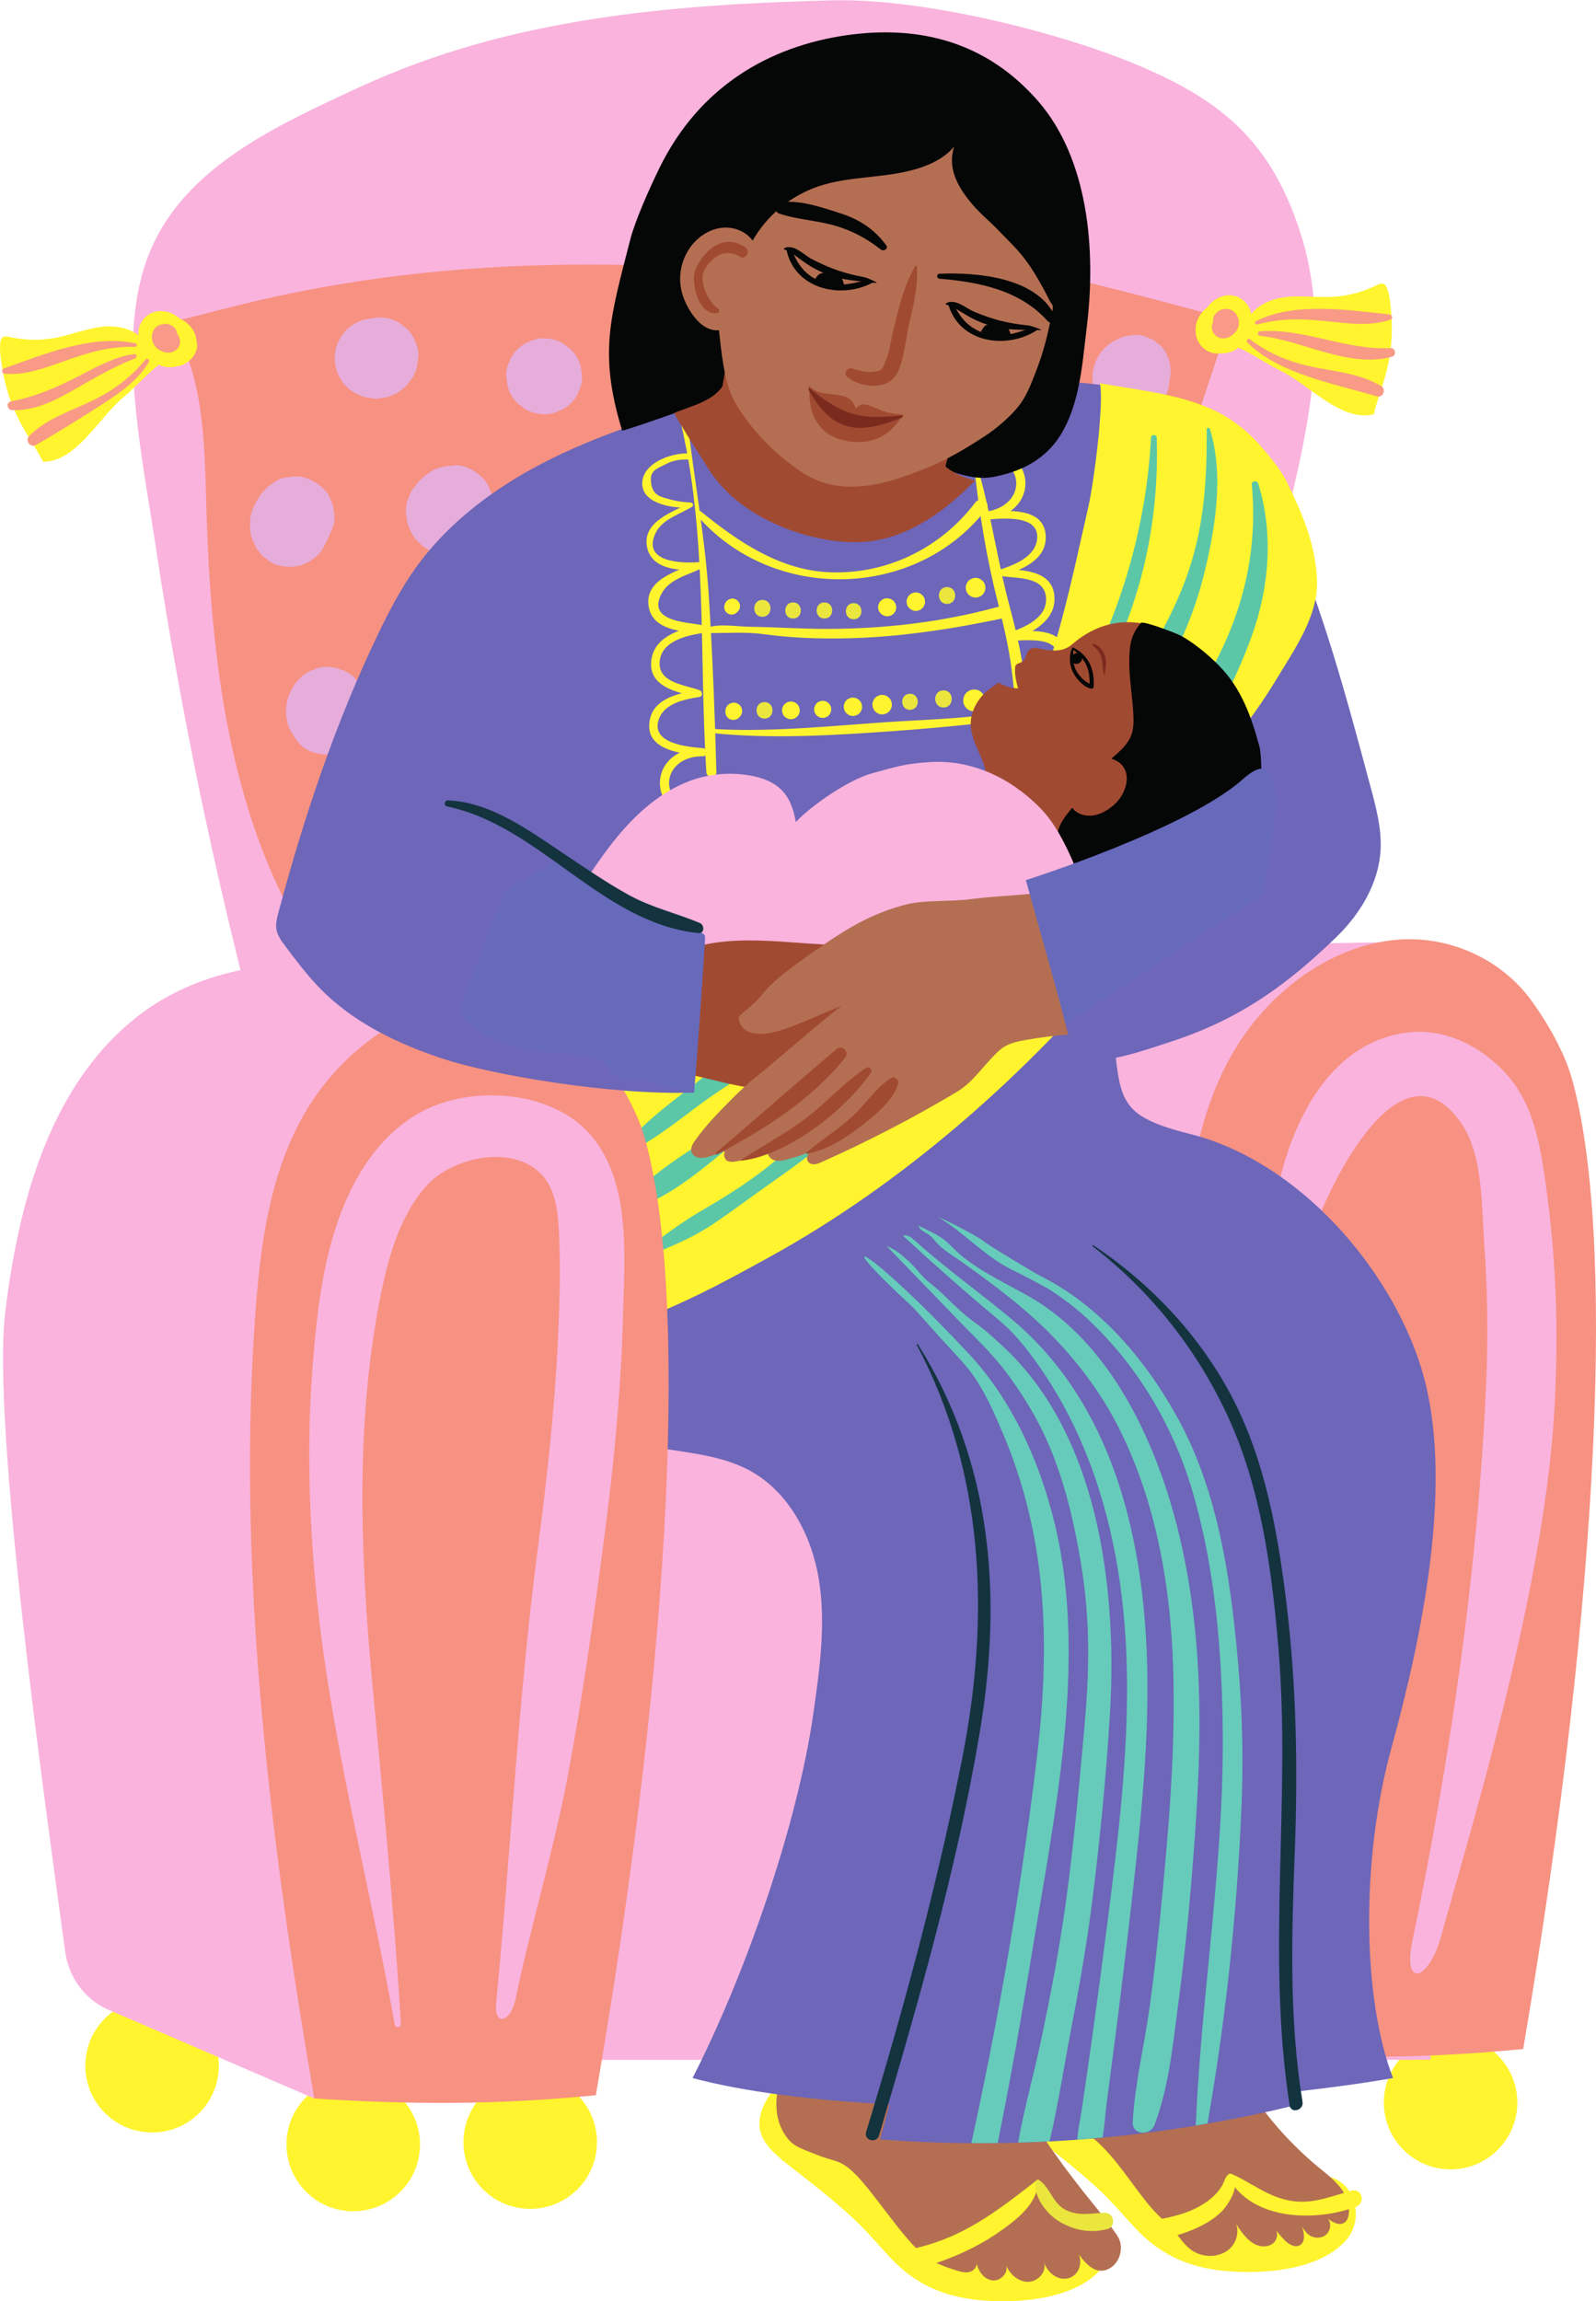 <?xml version="1.0" encoding="UTF-8" standalone="no"?>
<!-- Created with Inkscape (http://www.inkscape.org/) -->

<svg
   version="1.1"
   id="svg1"
   width="198.216"
   height="285.706"
   viewBox="0 0 198.216 285.706"
   sodipodi:docname="page 25.pdf"
   xmlns:inkscape="http://www.inkscape.org/namespaces/inkscape"
   xmlns:sodipodi="http://sodipodi.sourceforge.net/DTD/sodipodi-0.dtd"
   xmlns="http://www.w3.org/2000/svg"
   xmlns:svg="http://www.w3.org/2000/svg">
  <defs
     id="defs1">
    <clipPath
       clipPathUnits="userSpaceOnUse"
       id="clipPath143">
      <path
         d="M 0,0 H 595.276 V 841.89 H 0 Z"
         transform="translate(-491.807,-143.822)"
         id="path143" />
    </clipPath>
    <clipPath
       clipPathUnits="userSpaceOnUse"
       id="clipPath157">
      <path
         d="M 0,0 H 595.276 V 841.89 H 0 Z"
         transform="translate(-543.777,-235.934)"
         id="path157" />
    </clipPath>
    <clipPath
       clipPathUnits="userSpaceOnUse"
       id="clipPath251">
      <path
         d="m 439.367,209.454 c 5.783,-4.049 12.48,-6.785 19.444,-7.946 v 0 c 2.856,-0.475 5.837,-0.715 8.381,-2.099 v 0 c 3.639,-1.978 5.769,-6.036 6.439,-10.124 v 0 c 0.671,-4.087 0.09,-8.264 -0.491,-12.365 v 0 c -1.523,-10.75 -6.512,-24.798 -11.276,-34.087 v 0 c 4.871,-1.305 11.299,-2.082 18.342,-2.453 v 0 c -0.266,-1.093 -0.55,-2.183 -0.875,-3.26 v 0 c 13.113,-1.01 26.388,0.106 39.148,3.292 v 0 c -0.066,0.393 -0.132,0.787 -0.199,1.18 v 0 c 3.273,0.366 6.267,0.785 8.847,1.241 v 0 c -2.858,7.384 -3.016,20.32 -0.157,30.71 v 0 c 2.859,10.389 5.954,25.044 2.806,35.35 v 0 c -2.827,9.249 -11.362,19.315 -21.587,21.871 v 0 c -8.785,2.196 -5.636,4.023 -8.238,16.474 v 0 z"
         transform="translate(-491.595,-218.115)"
         id="path251" />
    </clipPath>
    <clipPath
       clipPathUnits="userSpaceOnUse"
       id="clipPath253">
      <path
         d="m 439.367,209.454 c 5.783,-4.049 12.48,-6.785 19.444,-7.946 v 0 c 2.856,-0.475 5.837,-0.715 8.381,-2.099 v 0 c 3.639,-1.978 5.769,-6.036 6.439,-10.124 v 0 c 0.671,-4.087 0.09,-8.264 -0.491,-12.365 v 0 c -1.523,-10.75 -6.512,-24.798 -11.276,-34.087 v 0 c 4.871,-1.305 11.299,-2.082 18.342,-2.453 v 0 c -0.266,-1.093 -0.55,-2.183 -0.875,-3.26 v 0 c 13.113,-1.01 26.388,0.106 39.148,3.292 v 0 c -0.066,0.393 -0.132,0.787 -0.199,1.18 v 0 c 3.273,0.366 6.267,0.785 8.847,1.241 v 0 c -2.858,7.384 -3.016,20.32 -0.157,30.71 v 0 c 2.859,10.389 5.954,25.044 2.806,35.35 v 0 c -2.827,9.249 -11.362,19.315 -21.587,21.871 v 0 c -8.785,2.196 -5.636,4.023 -8.238,16.474 v 0 z"
         transform="translate(-490.24,-216.421)"
         id="path253" />
    </clipPath>
    <clipPath
       clipPathUnits="userSpaceOnUse"
       id="clipPath255">
      <path
         d="m 439.367,209.454 c 5.783,-4.049 12.48,-6.785 19.444,-7.946 v 0 c 2.856,-0.475 5.837,-0.715 8.381,-2.099 v 0 c 3.639,-1.978 5.769,-6.036 6.439,-10.124 v 0 c 0.671,-4.087 0.09,-8.264 -0.491,-12.365 v 0 c -1.523,-10.75 -6.512,-24.798 -11.276,-34.087 v 0 c 4.871,-1.305 11.299,-2.082 18.342,-2.453 v 0 c -0.266,-1.093 -0.55,-2.183 -0.875,-3.26 v 0 c 13.113,-1.01 26.388,0.106 39.148,3.292 v 0 c -0.066,0.393 -0.132,0.787 -0.199,1.18 v 0 c 3.273,0.366 6.267,0.785 8.847,1.241 v 0 c -2.858,7.384 -3.016,20.32 -0.157,30.71 v 0 c 2.859,10.389 5.954,25.044 2.806,35.35 v 0 c -2.827,9.249 -11.362,19.315 -21.587,21.871 v 0 c -8.785,2.196 -5.636,4.023 -8.238,16.474 v 0 z"
         transform="translate(-488.828,-214.752)"
         id="path255" />
    </clipPath>
    <clipPath
       clipPathUnits="userSpaceOnUse"
       id="clipPath257">
      <path
         d="m 439.367,209.454 c 5.783,-4.049 12.48,-6.785 19.444,-7.946 v 0 c 2.856,-0.475 5.837,-0.715 8.381,-2.099 v 0 c 3.639,-1.978 5.769,-6.036 6.439,-10.124 v 0 c 0.671,-4.087 0.09,-8.264 -0.491,-12.365 v 0 c -1.523,-10.75 -6.512,-24.798 -11.276,-34.087 v 0 c 4.871,-1.305 11.299,-2.082 18.342,-2.453 v 0 c -0.266,-1.093 -0.55,-2.183 -0.875,-3.26 v 0 c 13.113,-1.01 26.388,0.106 39.148,3.292 v 0 c -0.066,0.393 -0.132,0.787 -0.199,1.18 v 0 c 3.273,0.366 6.267,0.785 8.847,1.241 v 0 c -2.858,7.384 -3.016,20.32 -0.157,30.71 v 0 c 2.859,10.389 5.954,25.044 2.806,35.35 v 0 c -2.827,9.249 -11.362,19.315 -21.587,21.871 v 0 c -8.785,2.196 -5.636,4.023 -8.238,16.474 v 0 z"
         transform="translate(-487.036,-212.989)"
         id="path257" />
    </clipPath>
    <clipPath
       clipPathUnits="userSpaceOnUse"
       id="clipPath259">
      <path
         d="m 439.367,209.454 c 5.783,-4.049 12.48,-6.785 19.444,-7.946 v 0 c 2.856,-0.475 5.837,-0.715 8.381,-2.099 v 0 c 3.639,-1.978 5.769,-6.036 6.439,-10.124 v 0 c 0.671,-4.087 0.09,-8.264 -0.491,-12.365 v 0 c -1.523,-10.75 -6.512,-24.798 -11.276,-34.087 v 0 c 4.871,-1.305 11.299,-2.082 18.342,-2.453 v 0 c -0.266,-1.093 -0.55,-2.183 -0.875,-3.26 v 0 c 13.113,-1.01 26.388,0.106 39.148,3.292 v 0 c -0.066,0.393 -0.132,0.787 -0.199,1.18 v 0 c 3.273,0.366 6.267,0.785 8.847,1.241 v 0 c -2.858,7.384 -3.016,20.32 -0.157,30.71 v 0 c 2.859,10.389 5.954,25.044 2.806,35.35 v 0 c -2.827,9.249 -11.362,19.315 -21.587,21.871 v 0 c -8.785,2.196 -5.636,4.023 -8.238,16.474 v 0 z"
         transform="translate(-488.039,-208.242)"
         id="path259" />
    </clipPath>
    <clipPath
       clipPathUnits="userSpaceOnUse"
       id="clipPath261">
      <path
         d="M 0,0 H 595.276 V 841.89 H 0 Z"
         transform="translate(-482.77,-211.095)"
         id="path261" />
    </clipPath>
  </defs>
  <sodipodi:namedview
     id="namedview1"
     pagecolor="#ffffff"
     bordercolor="#000000"
     borderopacity="0.25"
     inkscape:showpageshadow="2"
     inkscape:pageopacity="0.0"
     inkscape:pagecheckerboard="0"
     inkscape:deskcolor="#d1d1d1">
    <inkscape:page
       x="0"
       y="0"
       width="198.216"
       height="285.706"
       id="page2"
       margin="0"
       bleed="0" />
  </sodipodi:namedview>
  <g
     id="g1"
     inkscape:groupmode="layer"
     inkscape:label="1"
     transform="translate(-529.829,-674.079)">
    <g
       id="g142">
      <path
         id="path142"
         d="m 0,0 c -1.83,-2.941 -0.492,-4.557 1.87,-6.377 6.565,-5.059 6.865,-5.796 9.363,-8.503 2.584,-2.798 5.501,-3.924 9.266,-4.134 3.362,-0.187 8.065,0.27 10.428,2.896 1.963,2.182 0.71,6.137 -2.504,6.046 -2.394,-0.067 -4.366,-1.165 -6.819,-0.774 -2.154,0.344 -4.265,1.355 -6.153,2.412 C 13.514,-7.35 11.77,-5.98 10.015,-4.631 9.032,-3.876 8.069,-3.1 7.071,-2.365 6.592,-1.967 6.088,-1.603 5.561,-1.273 4.751,-0.593 4.591,-0.627 5.08,-1.376 5.288,1.45 1.342,2.157 0,0"
         style="fill:#fff42e;fill-opacity:1;fill-rule:nonzero;stroke:none"
         transform="matrix(1.333,0,0,-1.333,655.743,930.757)"
         clip-path="url(#clipPath143)" />
    </g>
    <g
       id="g143">
      <path
         id="path144"
         d="m 0,0 c -0.603,-2.074 -1.186,-4.393 -0.193,-6.31 0.808,-1.561 1.569,-1.648 3.195,-2.313 1.627,-0.666 2.13,-0.42 3.416,-1.618 1.879,-1.752 3.226,-4.048 4.88,-6 0.736,-0.868 1.663,-1.598 2.375,-2.46 0.675,-0.818 1.139,-1.581 2.227,-1.931 0.955,-0.307 2.088,-0.129 2.807,0.571 0.719,0.699 0.905,1.933 0.309,2.741 0.256,-0.55 0.587,-1.064 0.981,-1.525 0.35,-0.408 0.766,-0.784 1.275,-0.958 0.51,-0.174 1.128,-0.107 1.508,0.274 0.379,0.382 0.404,1.099 -0.023,1.427 0.286,-0.401 0.6,-0.781 0.939,-1.138 0.398,-0.42 1.013,-0.831 1.509,-0.533 0.53,0.319 0.397,1.112 0.197,1.697 0.181,-0.272 0.368,-0.55 0.63,-0.745 0.454,-0.338 1.137,-0.358 1.577,-0.003 0.44,0.355 0.552,1.074 0.198,1.515 0.44,-0.331 1.028,-0.675 1.501,-0.393 0.276,0.165 0.405,0.5 0.441,0.82 0.245,2.194 -1.833,3.505 -3.241,4.712 -1.666,1.429 -3.189,3.027 -4.535,4.761 -0.455,0.586 -0.893,1.191 -1.215,1.86 -0.972,2.019 -0.798,4.378 -0.603,6.611"
         style="fill:#b46f52;fill-opacity:1;fill-rule:nonzero;stroke:none"
         transform="matrix(1.333,0,0,-1.333,657.685,926.453)" />
    </g>
    <g
       id="g144">
      <path
         id="path145"
         d="m 0,0 c -0.38,-0.276 -0.404,-0.663 -0.64,-1.074 -0.376,-0.655 -0.932,-1.169 -1.551,-1.591 -1.399,-0.954 -2.988,-1.32 -4.627,-1.623 -1.201,-0.222 -0.699,-2.185 0.511,-1.853 1.927,0.528 4.15,1.194 5.614,2.638 C -0.02,-2.839 1.299,-0.723 0.071,0 0.051,0.012 0.02,0.014 0,0"
         style="fill:#fff42e;fill-opacity:1;fill-rule:nonzero;stroke:none"
         transform="matrix(1.333,0,0,-1.333,682.468,943.979)" />
    </g>
    <g
       id="g145">
      <path
         id="path146"
         d="m 0,0 c 2.201,-4.067 8.16,-4.147 11.903,-2.74 0.916,0.344 0.569,1.755 -0.411,1.492 C 9.659,-1.74 7.971,-2.484 6.037,-2.219 3.754,-1.905 2.311,-0.576 0.313,0.313 0.111,0.402 -0.116,0.215 0,0"
         style="fill:#fff42e;fill-opacity:1;fill-rule:nonzero;stroke:none"
         transform="matrix(1.333,0,0,-1.333,682.372,944.392)" />
    </g>
    <g
       id="g146">
      <path
         id="path147"
         d="m 0,0 c -1.83,-2.941 -0.492,-4.557 1.87,-6.377 6.565,-5.059 6.864,-5.796 9.363,-8.503 2.583,-2.798 5.501,-3.924 9.266,-4.134 3.362,-0.188 8.065,0.27 10.428,2.896 1.963,2.182 0.71,6.137 -2.504,6.046 -2.394,-0.067 -4.366,-1.165 -6.819,-0.774 -2.154,0.344 -4.265,1.355 -6.153,2.411 C 13.514,-7.35 11.77,-5.98 10.015,-4.631 9.032,-3.876 8.069,-3.1 7.071,-2.365 6.592,-1.968 6.088,-1.604 5.56,-1.273 4.751,-0.593 4.591,-0.627 5.08,-1.376 5.288,1.45 1.342,2.156 0,0"
         style="fill:#fff42e;fill-opacity:1;fill-rule:nonzero;stroke:none"
         transform="matrix(1.333,0,0,-1.333,625.277,934.383)" />
    </g>
    <g
       id="g147">
      <path
         id="path148"
         d="m 0,0 c -0.603,-2.074 -1.186,-4.393 -0.193,-6.31 0.808,-1.561 1.569,-1.648 3.196,-2.313 1.626,-0.666 2.13,-0.42 3.415,-1.618 1.914,-1.784 4.669,-6.336 6.774,-7.89 0.836,-0.617 1.838,-0.959 2.828,-1.272 0.399,-0.125 0.822,-0.249 1.228,-0.154 0.407,0.095 0.774,0.495 0.677,0.901 0.117,-0.785 0.667,-1.567 1.452,-1.679 0.786,-0.112 1.614,0.755 1.272,1.47 0.341,-0.859 1.135,-1.602 2.06,-1.609 0.925,-0.008 1.807,0.962 1.498,1.834 0.262,-0.796 0.957,-1.496 1.794,-1.543 1.239,-0.069 1.864,1.207 1.47,2.24 0.572,-0.781 1.364,-1.654 2.314,-1.472 1.44,0.276 1.997,2.137 1.268,3.218 -0.928,1.377 -2.074,2.736 -3.119,4.049 -2.672,3.356 -5.087,6.917 -7.217,10.64"
         style="fill:#b46f52;fill-opacity:1;fill-rule:nonzero;stroke:none"
         transform="matrix(1.333,0,0,-1.333,627.219,930.079)" />
    </g>
    <g
       id="g148">
      <path
         id="path149"
         d="m 0,0 c -3.793,-2.939 -6.942,-5.443 -11.792,-6.446 -1.203,-0.248 -0.695,-2.174 0.511,-1.853 2.706,0.72 5.412,1.835 7.716,3.443 1.646,1.149 3.629,2.643 3.685,4.806 C 0.122,0.017 0.045,0.035 0,0"
         style="fill:#fff42e;fill-opacity:1;fill-rule:nonzero;stroke:none"
         transform="matrix(1.333,0,0,-1.333,658.634,944.728)" />
    </g>
    <g
       id="g149">
      <path
         id="path150"
         d="M 0,0 C -0.167,-1.455 1.142,-3.068 2.352,-3.739 3.74,-4.508 5.117,-4.743 6.68,-4.369 7.526,-4.166 7.348,-2.828 6.475,-2.849 5.176,-2.881 4.052,-3.194 2.823,-2.584 1.583,-1.969 1.409,-0.543 0.344,0.197 0.186,0.307 0.018,0.155 0,0"
         style="fill:#eae63d;fill-opacity:1;fill-rule:nonzero;stroke:none"
         transform="matrix(1.333,0,0,-1.333,658.431,945.003)" />
    </g>
    <g
       id="g150">
      <path
         id="path151"
         d="m 0,0 c 0,-3.435 -2.784,-6.219 -6.219,-6.219 -3.435,0 -6.219,2.784 -6.219,6.219 0,3.435 2.784,6.219 6.219,6.219 C -2.784,6.219 0,3.435 0,0"
         style="fill:#fff42e;fill-opacity:1;fill-rule:nonzero;stroke:none"
         transform="matrix(1.333,0,0,-1.333,557.009,930.539)" />
    </g>
    <g
       id="g151">
      <path
         id="path152"
         d="m 0,0 c 0,-3.435 -2.784,-6.219 -6.219,-6.219 -3.435,0 -6.219,2.784 -6.219,6.219 0,3.435 2.784,6.219 6.219,6.219 C -2.784,6.219 0,3.435 0,0"
         style="fill:#fff42e;fill-opacity:1;fill-rule:nonzero;stroke:none"
         transform="matrix(1.333,0,0,-1.333,603.969,940.023)" />
    </g>
    <g
       id="g152">
      <path
         id="path153"
         d="m 0,0 c 0,-3.435 -2.784,-6.219 -6.219,-6.219 -3.435,0 -6.219,2.784 -6.219,6.219 0,3.435 2.784,6.219 6.219,6.219 C -2.784,6.219 0,3.435 0,0"
         style="fill:#fff42e;fill-opacity:1;fill-rule:nonzero;stroke:none"
         transform="matrix(1.333,0,0,-1.333,581.991,940.315)" />
    </g>
    <g
       id="g153">
      <path
         id="path154"
         d="m 0,0 c 0,-3.435 -2.784,-6.219 -6.219,-6.219 -3.435,0 -6.219,2.784 -6.219,6.219 0,3.435 2.784,6.219 6.219,6.219 C -2.784,6.219 0,3.435 0,0"
         style="fill:#fff42e;fill-opacity:1;fill-rule:nonzero;stroke:none"
         transform="matrix(1.333,0,0,-1.333,718.275,935.114)" />
    </g>
    <g
       id="g154">
      <path
         id="path155"
         d="m 0,0 h -79.739 v 102.818 l 78.483,1.316 z"
         style="fill:#f9b3dd;fill-opacity:1;fill-rule:nonzero;stroke:none"
         transform="matrix(1.333,0,0,-1.333,707.483,929.805)" />
    </g>
    <g
       id="g155">
      <path
         id="path156"
         d="m 0,0 c -0.688,2.434 -2.28,5.195 -3.745,7.212 -2.923,4.024 -7.891,6.133 -12.682,5.673 -4.79,-0.459 -9.243,-3.148 -12.516,-6.86 -5.842,-6.624 -6.856,-15.586 -7.413,-24.233 -1.535,-23.818 1.617,-49.117 5.597,-72.513 9.444,-0.597 16.905,-0.597 26.231,0.308 C 2.807,-47.24 3.995,-14.141 0,0"
         style="fill:#f79181;fill-opacity:1;fill-rule:nonzero;stroke:none"
         transform="matrix(1.333,0,0,-1.333,725.036,807.942)"
         clip-path="url(#clipPath157)" />
    </g>
    <g
       id="g157">
      <path
         id="path158"
         d="m 0,0 c 1.326,4.543 8.427,20.02 14.298,11.19 1.949,-2.93 1.798,-7.803 2.046,-11.198 0.303,-4.147 0.363,-8.307 0.192,-12.461 -0.716,-17.398 -3.356,-35.387 -6.895,-52.374 -0.924,-4.437 1.534,-3.73 2.707,0.541 2.526,9.202 9.375,31.323 10.478,48.155 0.515,7.87 0.237,15.732 -1.013,23.523 -0.556,3.467 -1.417,6.703 -4.051,9.21 -2.347,2.233 -5.443,3.642 -8.713,3.185 C 0.326,18.552 -3.031,7.963 -3.603,0.488 -3.765,-1.623 -0.564,-1.934 0,0"
         style="fill:#f9b3dd;fill-opacity:1;fill-rule:nonzero;stroke:none"
         transform="matrix(1.333,0,0,-1.333,692.382,828.642)" />
    </g>
    <g
       id="g158">
      <path
         id="path159"
         d="m 0,0 c 2.859,10.389 5.955,25.045 2.806,35.35 -2.826,9.249 -11.362,19.315 -21.587,21.871 -8.785,2.196 -5.636,4.023 -8.238,16.475 L -87.603,35.912 c 5.784,-4.049 12.48,-6.786 19.444,-7.946 2.856,-0.476 5.837,-0.716 8.381,-2.099 3.639,-1.978 5.769,-6.036 6.439,-10.124 0.671,-4.087 0.09,-8.264 -0.491,-12.365 -1.523,-10.75 -6.512,-24.798 -11.276,-34.087 4.87,-1.306 11.299,-2.083 18.342,-2.453 -0.265,-1.094 -0.55,-2.183 -0.874,-3.261 13.112,-1.01 26.387,0.107 39.147,3.293 -0.066,0.393 -0.132,0.787 -0.198,1.18 3.272,0.366 6.266,0.785 8.846,1.241 C -2.701,-23.325 -2.859,-10.389 0,0"
         style="fill:#6d66b9;fill-opacity:1;fill-rule:nonzero;stroke:none"
         transform="matrix(1.333,0,0,-1.333,702.626,891.13)" />
    </g>
    <g
       id="g159">
      <path
         id="path160"
         d="m 0,0 c 2.388,-4.835 4.03,-10.035 4.88,-15.359 0.425,-2.662 0.656,-5.357 0.676,-8.053 0.007,-0.883 0.479,-7.123 0.145,-7.277 2.926,1.206 5.852,2.412 8.778,3.619 2.579,1.063 5.161,2.127 7.674,3.34 2.3,1.111 4.539,2.344 6.777,3.576 12.129,6.68 23.906,16.75 33.99,29.097"
         style="fill:#fff42e;fill-opacity:1;fill-rule:nonzero;stroke:none"
         transform="matrix(1.333,0,0,-1.333,586.866,803.257)" />
    </g>
    <g
       id="g160">
      <path
         id="path161"
         d="m 0,0 c 2.361,1.237 4.45,2.958 6.601,4.529 1.968,1.437 4.187,2.692 5.948,4.374 0.724,0.691 -0.193,1.731 -1.023,1.325 C 9.172,9.077 7.046,7.156 4.971,5.556 3.026,4.057 1.063,2.553 -0.511,0.663 -0.812,0.301 -0.442,-0.231 0,0"
         style="fill:#5cc7a7;fill-opacity:1;fill-rule:nonzero;stroke:none"
         transform="matrix(1.333,0,0,-1.333,608.345,816.956)" />
    </g>
    <g
       id="g161">
      <path
         id="path162"
         d="m 0,0 c 2.869,1.217 5.44,3.385 7.833,5.358 2.529,2.087 5.61,4.088 7.804,6.527 0.447,0.496 -0.124,1.333 -0.739,0.957 C 12.033,11.09 9.56,8.642 6.75,6.761 4.169,5.032 1.317,3.352 -0.88,1.141 -1.505,0.513 -0.717,-0.304 0,0"
         style="fill:#5cc7a7;fill-opacity:1;fill-rule:nonzero;stroke:none"
         transform="matrix(1.333,0,0,-1.333,609.94,823.638)" />
    </g>
    <g
       id="g162">
      <path
         id="path163"
         d="m 0,0 c 2.397,1.014 4.544,1.804 6.733,3.274 1.849,1.242 3.622,2.588 5.446,3.865 3.555,2.49 7.102,5.172 10.029,8.39 0.755,0.83 -0.391,1.966 -1.227,1.226 C 17.674,13.829 14.586,10.68 11.052,8.012 9.304,6.693 7.424,5.549 5.534,4.445 3.459,3.233 1.694,1.815 -0.26,0.445 -0.538,0.251 -0.302,-0.128 0,0"
         style="fill:#5cc7a7;fill-opacity:1;fill-rule:nonzero;stroke:none"
         transform="matrix(1.333,0,0,-1.333,609.465,830.375)" />
    </g>
    <g
       id="g163">
      <path
         id="path164"
         d="m 0,0 c 2.695,10.232 5.39,20.465 8.086,30.698 2.523,9.578 5.035,19.891 1.967,29.287 -2.721,8.336 -7.216,12.147 -14.89,15.412 -7.673,3.264 -20.465,6.348 -28.721,6.131 -15.174,-0.398 -30.053,-1.631 -44.01,-8.084 -8.009,-3.702 -16.662,-7.625 -19.761,-15.887 -2.865,-7.634 -0.524,-18.347 0.69,-26.41 2.864,-19.023 7.015,-37.852 12.414,-56.317 0.108,0.605 0.215,1.211 0.323,1.816"
         style="fill:#f9b3dd;fill-opacity:1;fill-rule:nonzero;stroke:none"
         transform="matrix(1.333,0,0,-1.333,677.887,782.798)" />
    </g>
    <g
       id="g164">
      <path
         id="path165"
         d="m 0,0 c -5.991,1.866 -12.047,3.744 -18.288,4.147 -6.242,0.404 -12.78,-0.795 -17.853,-4.599 -8.46,-6.342 -11.433,-17.57 -12.671,-27.807 -1.269,-10.496 3.713,-45.791 5.588,-59.568 0.338,-2.485 1.95,-4.581 4.204,-5.48 l 19.001,-8.187 z"
         style="fill:#f9b3dd;fill-opacity:1;fill-rule:nonzero;stroke:none"
         transform="matrix(1.333,0,0,-1.333,595.546,799.315)" />
    </g>
    <g
       id="g165">
      <path
         id="path166"
         d="m 0,0 c -0.688,2.403 -2.28,5.129 -3.745,7.12 -2.923,3.972 -7.891,6.054 -12.682,5.6 -4.79,-0.453 -9.243,-3.108 -12.517,-6.772 -5.841,-6.54 -6.855,-15.387 -7.412,-23.923 -1.535,-23.513 1.617,-48.488 5.597,-71.584 9.444,-0.59 16.905,-0.59 26.231,0.304 C 2.807,-46.635 3.995,-13.96 0,0"
         style="fill:#f79181;fill-opacity:1;fill-rule:nonzero;stroke:none"
         transform="matrix(1.333,0,0,-1.333,609.867,815.228)" />
    </g>
    <g
       id="g166">
      <path
         id="path167"
         d="m 0,0 c 3.106,9.344 6.212,18.687 9.318,28.031 -14.282,3.849 -26.355,7.185 -40.016,7.016 -4.956,-0.061 -9.432,-2.136 -14.386,-1.979 -29.166,0.923 -43.736,-6.078 -44.416,-5.031 3.229,-4.983 3.306,-11.292 3.469,-17.228 0.395,-14.368 2.113,-29.311 9.848,-41.426"
         style="fill:#f79181;fill-opacity:1;fill-rule:nonzero;stroke:none"
         transform="matrix(1.333,0,0,-1.333,670.129,751.115)" />
    </g>
    <g
       id="g167">
      <path
         id="path168"
         d="m 0,0 c 0.023,0.057 0.047,0.114 0.07,0.171 l -1.707,-1.706 c 0.04,0.006 0.079,0.012 0.119,0.018 -1.198,1.197 -2.395,2.395 -3.592,3.592 L -5.207,1.531 C -5.247,1.234 -5.286,0.937 -5.326,0.64 c -0.018,-0.461 0.078,-0.892 0.288,-1.291 0.08,-0.284 0.223,-0.53 0.431,-0.739 0.236,-0.365 0.55,-0.652 0.94,-0.863 0.526,-0.278 1.096,-0.431 1.691,-0.457 0.461,-0.018 0.891,0.079 1.29,0.288 0.416,0.135 0.775,0.366 1.079,0.693 0.242,0.255 0.565,0.655 0.699,0.884 0.199,0.34 0.308,0.694 0.423,1.058 0.071,0.224 0.141,0.449 0.213,0.672 0.043,0.32 0.086,0.64 0.129,0.96 C 1.875,2.342 1.772,2.806 1.546,3.236 1.46,3.542 1.305,3.808 1.082,4.033 0.827,4.426 0.489,4.736 0.069,4.963 -0.499,5.262 -1.113,5.427 -1.754,5.456 -2.251,5.474 -2.714,5.371 -3.145,5.145 -3.592,4.999 -3.98,4.75 -4.307,4.398 -4.766,3.995 -5.053,3.484 -5.285,2.935 -5.503,2.419 -5.5,2.422 -5.576,1.861 -5.658,1.247 -5.633,0.922 -5.486,0.242 c 0.114,-0.479 0.334,-0.896 0.659,-1.252 0.259,-0.4 0.604,-0.716 1.033,-0.948 0.293,-0.123 0.586,-0.247 0.879,-0.371 0.489,-0.153 0.978,-0.175 1.468,-0.066 0.332,0.002 0.641,0.085 0.928,0.252 0.457,0.148 0.852,0.402 1.185,0.761 C 1.34,-0.648 1.71,0.212 1.744,1.22 1.748,1.342 1.755,1.467 1.767,1.588 1.723,1.263 1.68,0.938 1.636,0.613 1.65,0.688 1.668,0.752 1.696,0.823 1.574,0.534 1.452,0.246 1.33,-0.043 1.342,-0.021 1.353,0.001 1.364,0.023 -0.879,0.63 -3.121,1.238 -5.364,1.845 -5.403,1.138 -5.488,0.43 -5.207,-0.251 c 1.641,1.261 3.281,2.522 4.922,3.784 -0.179,0.096 -0.357,0.191 -0.536,0.287 -0.897,0.483 -2.057,0.575 -2.947,0 -0.641,-0.412 -1.136,-0.997 -1.342,-1.745 -0.202,-0.731 -0.089,-1.596 0.294,-2.25 0.26,-0.439 0.609,-0.788 1.048,-1.048 0.455,-0.264 0.946,-0.397 1.473,-0.398 0.003,-0.001 0.006,-0.001 0.009,-0.002 -0.703,0.404 -1.406,0.807 -2.11,1.21 0.023,-0.051 0.046,-0.102 0.069,-0.153 0.124,-0.159 0.247,-0.319 0.37,-0.479 0.16,-0.123 0.32,-0.247 0.48,-0.37 0.46,-0.269 0.987,-0.351 1.509,-0.281 0.426,0.058 0.779,0.203 1.12,0.466 0.177,0.105 0.319,0.247 0.424,0.425 C -0.215,-0.576 -0.073,-0.308 0,0"
         style="fill:#e6addb;fill-opacity:1;fill-rule:nonzero;stroke:none"
         transform="matrix(1.333,0,0,-1.333,572.839,764.139)" />
    </g>
    <g
       id="g168">
      <path
         id="path169"
         d="m 0,0 c -0.115,-0.097 -0.373,-0.452 -0.456,-0.58 -0.282,-0.438 -0.276,-0.632 -0.335,-1.071 -0.072,-0.539 -0.01,-1.027 0.202,-1.528 0.249,-0.592 0.644,-1.079 1.2,-1.415 0.448,-0.272 1.032,-0.421 1.555,-0.411 1.57,0.028 2.876,1.156 3.288,2.643 0.163,0.605 0.163,1.211 0,1.817 C 5.348,-0.101 5.144,0.287 4.842,0.617 4.601,0.989 4.282,1.282 3.884,1.497 3.351,1.806 2.776,1.961 2.159,1.963 c -1.37,0.1 -2.817,-0.935 -3.473,-2.09 -0.377,-0.664 -0.583,-1.326 -0.591,-2.093 -0.005,-0.444 0.022,-0.925 0.192,-1.34 0.123,-0.289 0.245,-0.579 0.367,-0.868 0.189,-0.246 0.379,-0.491 0.568,-0.737 0.246,-0.189 0.491,-0.379 0.736,-0.568 0.418,-0.266 0.868,-0.41 1.352,-0.432 0.323,-0.086 0.645,-0.086 0.967,0 0.328,0.001 0.634,0.084 0.918,0.249 0.308,0.086 0.575,0.242 0.802,0.467 0.396,0.257 0.708,0.597 0.936,1.021 0.177,0.355 0.353,0.711 0.529,1.066 0.125,0.295 0.249,0.59 0.374,0.885 C 5.99,-1.985 6.012,-1.493 5.902,-1 5.901,-0.666 5.817,-0.355 5.649,-0.066 5.5,0.393 5.244,0.791 4.883,1.126 4.41,1.56 3.86,1.881 3.249,2.078 2.757,2.233 2.265,2.255 1.772,2.145 1.28,2.122 0.821,1.976 0.396,1.705 0.1,1.478 -0.246,1.27 -0.499,0.993 -0.995,0.449 -1.126,0.221 -1.375,-0.368 -1.613,-0.932 -1.564,-0.756 -1.646,-1.37 -1.66,-1.471 -1.721,-1.777 -1.72,-1.96 c 0,-0.044 0.002,-0.086 0.006,-0.13 0.025,-0.306 0.062,-0.775 0.147,-1.071 0.123,-0.291 0.246,-0.582 0.369,-0.874 0.191,-0.246 0.381,-0.493 0.572,-0.74 0.145,-0.144 0.598,-0.491 0.773,-0.591 0.139,-0.079 0.737,-0.332 0.887,-0.373 0.314,-0.042 0.629,-0.084 0.943,-0.126 0.314,0.042 0.628,0.084 0.943,0.126 0.282,0.12 0.565,0.239 0.847,0.358 0.239,0.185 0.479,0.37 0.718,0.555 0.157,0.148 0.086,0.084 0.347,0.421 0.227,0.228 0.383,0.498 0.47,0.807 0.1,0.146 0.163,0.302 0.19,0.468 0.016,0.052 0.025,0.104 0.043,0.156 -0.124,-0.294 -0.248,-0.589 -0.372,-0.883 0.159,0.375 0.329,0.746 0.483,1.124 -0.125,-0.297 -0.25,-0.593 -0.375,-0.889 0.031,0.06 0.062,0.112 0.102,0.167 -0.193,-0.251 -0.387,-0.501 -0.58,-0.751 0.027,0.034 0.057,0.066 0.09,0.095 -2.063,1.201 -4.126,2.402 -6.189,3.603 -0.136,-0.373 -0.271,-0.746 -0.407,-1.119 2.216,0.29 4.431,0.579 6.646,0.869 -0.02,0.034 -0.038,0.07 -0.052,0.107 C 5.003,-0.94 5.125,-1.229 5.247,-1.518 5.227,-1.46 5.213,-1.407 5.202,-1.347 5.245,-1.668 5.288,-1.988 5.331,-2.309 5.319,-2.193 5.32,-2.073 5.33,-1.956 5.287,-2.273 5.245,-2.59 5.202,-2.906 c 0.012,0.079 0.031,0.153 0.057,0.229 -0.118,-0.281 -0.237,-0.561 -0.355,-0.842 0.031,0.074 0.067,0.141 0.112,0.207 L 4.473,-4.016 c 0.116,0.147 0.229,0.288 0.346,0.44 0.214,0.215 0.362,0.469 0.444,0.761 0.064,0.151 0.128,0.302 0.191,0.453 -0.115,-0.272 -0.23,-0.544 -0.344,-0.816 0.007,0.011 0.014,0.023 0.021,0.035 -1.884,0.246 -3.768,0.492 -5.651,0.738 0.021,-0.053 0.034,-0.099 0.043,-0.156 -0.036,0.269 -0.072,0.538 -0.108,0.808 0.004,-0.037 0.004,-0.074 0.001,-0.11 0.036,0.266 0.072,0.531 0.107,0.797 -0.008,-0.057 -0.019,-0.105 -0.038,-0.16 0.099,0.235 0.198,0.469 0.297,0.703 -0.014,-0.033 -0.032,-0.065 -0.053,-0.094 0.152,0.196 0.303,0.392 0.455,0.588 C 0.163,-0.058 0.138,-0.084 0.11,-0.108 0.303,0.042 0.497,0.192 0.691,0.341 0.676,0.33 0.66,0.32 0.645,0.309 1.125,0.438 1.605,0.568 2.084,0.698 2.071,0.697 2.057,0.696 2.043,0.695 2.295,0.661 2.546,0.627 2.798,0.593 2.785,0.596 2.773,0.598 2.76,0.601 2.985,0.506 3.21,0.411 3.435,0.316 3.423,0.322 3.412,0.328 3.401,0.333 3.59,0.187 3.78,0.04 3.97,-0.107 3.948,-0.092 3.93,-0.073 3.916,-0.052 4.061,-0.24 4.206,-0.427 4.351,-0.615 4.269,-0.469 4.005,-0.103 3.873,0 3.625,0.267 3.331,0.456 2.992,0.566 2.666,0.738 2.314,0.816 1.937,0.802 1.694,0.77 1.451,0.737 1.209,0.704 0.745,0.574 0.342,0.339 0,0"
         style="fill:#e6addb;fill-opacity:1;fill-rule:nonzero;stroke:none"
         transform="matrix(1.333,0,0,-1.333,563.413,736.171)" />
    </g>
    <g
       id="g169">
      <path
         id="path170"
         d="M 0,0 C -0.145,-0.201 -0.289,-0.403 -0.434,-0.604 0.421,-0.113 1.277,0.378 2.132,0.868 2.099,0.865 2.065,0.861 2.031,0.858 1.441,0.856 0.891,0.707 0.381,0.411 -0.111,0.12 -0.502,-0.271 -0.792,-0.762 c -0.412,-0.779 -0.569,-1.654 -0.33,-2.52 0.218,-0.793 0.793,-1.539 1.503,-1.954 0.51,-0.296 1.06,-0.445 1.65,-0.447 0.59,0.002 1.141,0.151 1.651,0.447 0.279,0.136 0.568,0.391 0.797,0.596 0.059,0.052 0.108,0.103 0.161,0.16 0.544,0.593 0.751,1.015 1.034,1.764 0.211,0.558 0.201,1.158 0.223,1.743 C 5.917,-0.466 5.811,0.007 5.58,0.445 5.432,0.901 5.178,1.296 4.819,1.63 4.143,2.251 3.171,2.806 2.217,2.708 1.405,2.624 0.666,2.566 -0.027,2.073 -0.934,1.426 -1.019,1.272 -1.705,0.385 -1.838,0.069 -1.971,-0.246 -2.104,-0.561 c -0.165,-0.526 -0.188,-1.053 -0.07,-1.579 10e-4,-0.357 0.091,-0.69 0.27,-0.999 0.159,-0.491 0.432,-0.915 0.818,-1.274 0.956,-1.089 2.676,-1.483 4.03,-1.089 0.312,0.132 0.624,0.263 0.936,0.395 0.264,0.204 0.528,0.408 0.792,0.612 0.205,0.265 0.409,0.529 0.613,0.793 0.286,0.45 0.441,0.935 0.465,1.456 0.093,0.347 0.093,0.694 0,1.041 C 5.749,-0.851 5.659,-0.522 5.482,-0.217 5.389,0.115 5.221,0.403 4.979,0.647 4.703,1.074 4.336,1.41 3.88,1.656 3.852,1.68 3.821,1.7 3.787,1.717 4.053,1.511 4.32,1.305 4.586,1.099 4.573,1.112 4.559,1.125 4.546,1.137 l 0.618,-0.8 -0.032,0.048 c 0.133,-1.017 0.266,-2.034 0.399,-3.051 0.02,0.12 0.048,0.231 0.09,0.344 -0.13,-0.308 -0.26,-0.616 -0.39,-0.923 0.189,0.427 0.363,0.86 0.535,1.294 -1.802,-0.734 -3.605,-1.467 -5.407,-2.2 0.02,-0.011 0.039,-0.022 0.059,-0.033 -0.246,0.19 -0.491,0.379 -0.737,0.569 0.019,-0.015 0.039,-0.031 0.058,-0.046 -0.188,0.243 -0.376,0.487 -0.564,0.73 0.044,-0.065 0.08,-0.126 0.115,-0.196 -0.12,0.283 -0.239,0.565 -0.358,0.848 0.049,-0.12 0.082,-0.237 0.099,-0.365 -0.041,0.307 -0.082,0.613 -0.124,0.92 0.008,-0.103 0.006,-0.2 -0.006,-0.302 0.041,0.3 0.081,0.6 0.121,0.901 -0.018,-0.102 -0.045,-0.195 -0.084,-0.29 0.112,0.264 0.223,0.528 0.335,0.792 -0.024,-0.045 -0.046,-0.092 -0.065,-0.139 1.712,0.221 3.424,0.441 5.136,0.662 -0.037,0.032 -0.074,0.065 -0.11,0.098 0.29,-0.701 0.58,-1.401 0.87,-2.102 0.002,0.24 0.004,0.48 0.006,0.72 C 5.119,-0.227 4.256,0.996 3.097,1.26 2.615,1.37 2.121,1.37 1.639,1.26 0.922,1.097 0.408,0.568 0,0"
         style="fill:#e6addb;fill-opacity:1;fill-rule:nonzero;stroke:none"
         transform="matrix(1.333,0,0,-1.333,583.238,735.473)" />
    </g>
    <g
       id="g170">
      <path
         id="path171"
         d="m 0,0 c -0.023,0.003 -0.044,0.002 -0.067,0.002 -0.292,-0.039 -0.584,-0.078 -0.876,-0.117 -0.011,-0.002 -0.023,-0.004 -0.035,-0.007 -0.144,-0.045 -0.283,-0.103 -0.417,-0.175 -0.142,-0.056 -0.282,-0.115 -0.421,-0.178 -0.51,-0.302 -0.917,-0.708 -1.219,-1.219 -0.129,-0.275 -0.247,-0.556 -0.353,-0.84 -0.142,-0.453 -0.162,-0.906 -0.061,-1.359 0.021,-0.453 0.155,-0.876 0.404,-1.267 0.178,-0.229 0.356,-0.459 0.533,-0.689 0.425,-0.422 0.926,-0.714 1.504,-0.876 0.017,-0.005 0.035,-0.007 0.053,-0.011 l 0.91,-0.122 c 0.009,-0.001 0.018,-0.002 0.028,-0.003 0.022,0 0.044,0.002 0.067,0.003 0.138,0.01 0.812,0.094 0.945,0.128 0.176,0.045 0.346,0.136 0.507,0.204 0.18,0.076 0.355,0.126 0.512,0.232 0.237,0.184 0.475,0.367 0.712,0.55 l 0.022,0.018 c 0.014,0.013 0.027,0.026 0.04,0.039 0.006,0.007 0.012,0.014 0.018,0.02 l 0.555,0.719 c 0.011,0.015 0.023,0.03 0.033,0.046 0.179,0.29 0.309,0.616 0.401,0.943 0.005,0.017 0.009,0.035 0.014,0.052 0.027,0.164 0.05,0.329 0.066,0.494 0.03,0.169 0.052,0.338 0.067,0.508 C 3.961,-2.406 3.857,-1.941 3.63,-1.509 3.484,-1.06 3.235,-0.672 2.882,-0.344 2.637,-0.155 2.393,0.034 2.149,0.222 1.584,0.55 0.975,0.715 0.321,0.717 -0.075,0.673 -0.471,0.63 -0.862,0.555 -0.948,0.539 -1.036,0.527 -1.119,0.502 -1.749,0.325 -2.297,0.006 -2.762,-0.456 -3.223,-0.92 -3.542,-1.468 -3.719,-2.099 -4.072,-3.38 -3.7,-4.782 -2.762,-5.721 c 0.939,-0.939 2.342,-1.31 3.623,-0.957 0.631,0.177 1.178,0.496 1.643,0.957 0.461,0.465 0.78,1.012 0.957,1.643 0.103,0.323 0.163,0.553 0.143,0.992 -0.009,0.201 -0.093,0.764 -0.132,0.958 -0.003,0.01 -0.007,0.02 -0.011,0.029 -0.57,-1.401 -1.14,-2.803 -1.711,-4.204 0.077,0.04 0.148,0.093 0.22,0.141 0.317,0.211 0.612,0.461 0.912,0.697 -1.896,0.244 -3.792,0.488 -5.688,0.733 0.004,-0.008 0.008,-0.017 0.013,-0.025 -0.122,0.288 -0.243,0.576 -0.365,0.864 0.015,-0.035 0.024,-0.069 0.031,-0.106 -0.043,0.318 -0.086,0.635 -0.128,0.952 0.004,-0.037 0.004,-0.072 0,-0.109 0.043,0.314 0.085,0.629 0.127,0.944 -0.007,-0.047 -0.019,-0.09 -0.037,-0.133 0.118,0.279 0.236,0.559 0.354,0.838 -0.016,-0.034 -0.034,-0.064 -0.056,-0.095 0.181,0.235 0.363,0.47 0.544,0.704 -0.024,-0.029 -0.048,-0.054 -0.077,-0.077 0.232,0.179 0.465,0.359 0.697,0.538 -0.023,-0.016 -0.045,-0.03 -0.07,-0.042 0.273,0.114 0.545,0.229 0.818,0.344 -0.018,-0.008 -0.035,-0.014 -0.053,-0.02 L 3.183,-2.534 C 3.153,-2.38 3.094,-2.236 3.006,-2.1 2.869,-1.679 2.634,-1.314 2.303,-1.006 2.292,-0.995 2.28,-0.985 2.27,-0.972 2.443,-1.196 2.616,-1.42 2.789,-1.645 2.776,-1.627 2.766,-1.61 2.758,-1.591 2.866,-1.847 2.974,-2.103 3.082,-2.359 3.08,-2.353 3.078,-2.348 3.076,-2.342 2.969,-2.088 2.861,-1.834 2.754,-1.58 2.554,-1.208 2.28,-0.91 1.933,-0.685 1.734,-0.487 1.499,-0.351 1.229,-0.275 0.849,-0.075 0.439,0.016 0,0"
         style="fill:#e6addb;fill-opacity:1;fill-rule:nonzero;stroke:none"
         transform="matrix(1.333,0,0,-1.333,576.532,714.442)" />
    </g>
    <g
       id="g171">
      <path
         id="path172"
         d="m 0,0 c 0.009,0.025 0.023,0.048 0.041,0.068 -0.167,-0.215 -0.333,-0.43 -0.499,-0.646 0.012,0.012 0.025,0.024 0.038,0.036 -0.217,-0.167 -0.433,-0.334 -0.649,-0.501 0.027,0.022 0.056,0.039 0.088,0.053 -0.258,-0.109 -0.515,-0.217 -0.773,-0.326 0.069,0.026 0.136,0.041 0.209,0.052 -0.292,-0.039 -0.584,-0.078 -0.876,-0.117 0.035,0.004 0.07,0.008 0.105,0.01 C -2.611,0.805 -2.905,2.982 -3.2,5.158 -3.571,5.02 -3.96,4.885 -4.305,4.694 -4.845,4.395 -5.448,3.842 -5.74,3.288 -6.092,2.62 -6.284,2.05 -6.283,1.286 c 0.002,-1.275 0.662,-2.609 1.826,-3.205 0.554,-0.322 1.152,-0.484 1.794,-0.486 0.641,0.002 1.239,0.164 1.794,0.486 0.534,0.316 0.959,0.741 1.275,1.275 C 0.727,-0.09 0.889,0.508 0.891,1.15 0.953,1.851 0.652,2.48 0.359,3.085 0.479,2.801 0.598,2.517 0.718,2.233 0.706,2.263 0.697,2.294 0.693,2.325 0.735,2.011 0.778,1.697 0.82,1.383 0.816,1.417 0.816,1.45 0.821,1.484 0.779,1.172 0.737,0.859 0.695,0.546 0.714,0.653 0.731,0.752 0.771,0.853 0.656,0.581 0.541,0.308 0.426,0.035 0.464,0.118 0.506,0.198 0.554,0.275 0.665,0.54 0.777,0.805 0.889,1.069 1.027,1.511 1.047,1.953 0.948,2.395 0.947,2.695 0.871,2.974 0.721,3.233 0.587,3.646 0.358,4.002 0.034,4.303 -0.19,4.476 -0.415,4.65 -0.639,4.823 -0.903,4.934 -1.168,5.046 -1.433,5.158 -1.875,5.296 -2.316,5.316 -2.758,5.217 -3.2,5.197 -3.612,5.066 -3.994,4.823 -4.267,4.628 -4.546,4.436 -4.792,4.209 -4.933,4.078 -5.036,3.919 -5.155,3.765 -5.481,3.343 -5.612,3.174 -5.781,2.579 -5.87,2.264 -5.938,1.927 -5.91,1.601 -5.872,1.32 -5.834,1.039 -5.796,0.758 c 0.098,-0.413 0.287,-0.773 0.567,-1.079 0.141,-0.238 0.331,-0.428 0.569,-0.569 0.306,-0.28 0.666,-0.469 1.079,-0.567 0.281,-0.038 0.562,-0.076 0.843,-0.114 0.281,0.038 0.562,0.076 0.843,0.114 0.412,0.098 0.772,0.287 1.078,0.567 C -0.472,-0.666 -0.199,-0.37 0,0"
         style="fill:#e6addb;fill-opacity:1;fill-rule:nonzero;stroke:none"
         transform="matrix(1.333,0,0,-1.333,673.881,722.694)" />
    </g>
    <g
       id="g172">
      <path
         id="path173"
         d="m 0,0 c -5.302,-1.588 -10.631,-3.187 -15.6,-5.624 -4.969,-2.437 -9.605,-5.775 -12.821,-10.28 -1.356,-1.901 -2.442,-3.98 -3.455,-6.084 -3.997,-8.302 -6.931,-17.083 -9.309,-25.986 -0.134,-0.501 -0.267,-1.022 -0.185,-1.535 0.096,-0.598 0.472,-1.108 0.836,-1.592 1.006,-1.338 2.015,-2.68 3.181,-3.882 3.14,-3.237 7.334,-5.245 11.623,-6.639 4.431,-1.441 15.476,-3.383 23.286,-3.111"
         style="fill:#6d66b9;fill-opacity:1;fill-rule:nonzero;stroke:none"
         transform="matrix(1.333,0,0,-1.333,619.303,723.435)" />
    </g>
    <g
       id="g173">
      <path
         id="path174"
         d="m 0,0 c -1.558,1.579 -3.115,3.158 -4.673,4.737 -0.728,0.738 -1.465,1.484 -2.347,2.029 -2.04,1.261 -4.58,1.305 -6.978,1.267 -2.951,-0.046 -5.933,-0.162 -8.776,-0.956 -1.856,-0.518 -3.622,-1.316 -5.45,-1.926 -2.487,-0.83 -5.075,-1.307 -7.654,-1.78 0.017,3.026 0.764,5.688 0.93,8.645 0.211,3.775 0.328,7.555 0.545,11.329 0.433,7.549 1.006,15.09 1.716,22.618 0.079,0.828 0.171,1.691 0.624,2.388 0.426,0.655 1.12,1.082 1.81,1.448 4.321,2.288 9.278,2.993 14.125,3.63 10.694,1.404 25.922,3.949 35.125,-3.157 2.723,-2.103 3.946,-5.484 5.292,-8.587 3.416,-7.882 5.646,-16.206 7.861,-24.484 0.507,-1.895 1.019,-3.829 0.914,-5.788 C 32.899,8.3 31.168,5.435 28.924,3.27 24.461,-1.036 20.091,-4.32 13.49,-6.464 10.093,-7.567 7.86,-8.42 4.294,-8.213 3.396,-3.669 0.771,3.472 -0.126,8.016"
         style="fill:#6d66b9;fill-opacity:1;fill-rule:nonzero;stroke:none"
         transform="matrix(1.333,0,0,-1.333,657.215,794.802)" />
    </g>
    <g
       id="g174">
      <path
         id="path175"
         d="m 0,0 c 2.642,-10.63 1.808,-22.151 2.496,-33.006 0.038,-0.596 0.954,-0.608 0.938,0 C 3.285,-27.458 3.071,-21.895 2.71,-16.357 2.349,-10.816 1.291,-5.411 0.702,0.095 0.647,0.614 -0.125,0.503 0,0"
         style="fill:#fff42e;fill-opacity:1;fill-rule:nonzero;stroke:none"
         transform="matrix(1.333,0,0,-1.333,614.224,725.942)" />
    </g>
    <g
       id="g175">
      <path
         id="path176"
         d="m 0,0 c 0.442,-3.764 1.087,-7.627 2.013,-11.303 0.563,-2.232 1.076,-4.329 1.371,-6.628 0.225,-1.757 0.301,-3.573 0.813,-5.272 0.101,-0.335 0.581,-0.262 0.598,0.081 0.189,3.614 -0.673,7.68 -1.613,11.163 C 2.111,-7.99 1.541,-3.904 0.46,0.062 0.393,0.308 -0.032,0.27 0,0"
         style="fill:#fff42e;fill-opacity:1;fill-rule:nonzero;stroke:none"
         transform="matrix(1.333,0,0,-1.333,650.974,733.399)" />
    </g>
    <g
       id="g176">
      <path
         id="path177"
         d="m 0,0 c -1.548,0.061 -4.359,-0.914 -4.253,-2.918 0.1,-1.879 3.221,-2.277 4.58,-2.081 -0.055,0.132 -0.111,0.264 -0.167,0.396 -1.52,-0.838 -4.315,-1.697 -3.993,-3.974 0.318,-2.246 3.037,-2.378 4.774,-2.248 -0.059,0.217 -0.118,0.434 -0.177,0.651 -1.74,-0.795 -4.873,-1.544 -4.411,-4.138 0.382,-2.14 3.084,-2.281 4.781,-2.449 -0.036,0.262 -0.071,0.525 -0.107,0.788 -1.916,-0.434 -4.34,-1.175 -4.457,-3.535 -0.115,-2.299 2.605,-2.801 4.339,-3.169 v 0.629 c -1.913,-0.295 -4.412,-0.84 -4.516,-3.237 -0.105,-2.421 3.163,-2.674 4.895,-2.91 0.033,0.248 0.067,0.497 0.101,0.746 -1.508,0.06 -3.128,-0.587 -3.755,-2.055 -0.629,-1.471 -0.004,-3.141 1.372,-3.897 0.467,-0.257 0.885,0.455 0.418,0.715 -1.141,0.634 -1.541,2.098 -0.818,3.204 0.606,0.927 1.726,1.289 2.783,1.273 0.496,-0.007 0.478,0.716 0,0.76 -1.285,0.117 -4.825,0.37 -4.121,2.62 0.488,1.556 2.426,1.938 3.814,2.152 0.349,0.054 0.268,0.532 0,0.629 -1.348,0.493 -3.894,0.679 -3.71,2.679 0.17,1.847 2.37,2.383 3.868,2.622 0.387,0.062 0.38,0.705 0,0.774 -1.43,0.258 -4.871,0.345 -3.794,2.723 0.67,1.478 2.297,1.835 3.671,2.473 0.31,0.144 0.162,0.679 -0.176,0.651 -1.502,-0.126 -5.359,-0.018 -3.901,2.81 0.612,1.186 2.272,1.691 3.339,2.339 0.189,0.115 0.103,0.393 -0.109,0.404 -0.59,0.03 -1.197,0.097 -1.77,0.25 -1.076,0.289 -1.788,0.393 -1.93,1.609 -0.133,1.145 0.488,1.254 1.453,1.756 0.611,0.317 1.299,0.407 1.977,0.394 0.364,-0.008 0.362,0.55 0,0.564"
         style="fill:#fff42e;fill-opacity:1;fill-rule:nonzero;stroke:none"
         transform="matrix(1.333,0,0,-1.333,615.264,730.373)" />
    </g>
    <g
       id="g177">
      <path
         id="path178"
         d="M 0,0 C 1.536,0.206 4.137,1.649 3.688,3.606 3.267,5.44 0.124,5.295 -1.182,4.868 -1.104,4.748 -1.026,4.627 -0.949,4.507 0.405,5.594 3.01,6.92 2.302,9.108 c -0.699,2.158 -3.4,1.821 -5.089,1.394 0.096,-0.204 0.191,-0.407 0.286,-0.611 1.577,1.083 4.536,2.358 3.634,4.834 -0.743,2.043 -3.43,1.718 -5.13,1.592 0.08,-0.253 0.16,-0.505 0.24,-0.758 1.813,0.757 4.074,1.903 3.784,4.248 -0.282,2.284 -3.048,2.312 -4.819,2.376 0.036,-0.206 0.072,-0.413 0.108,-0.62 1.833,0.62 4.202,1.587 3.893,3.965 -0.313,2.403 -3.576,2.091 -5.322,2.027 0.009,-0.251 0.019,-0.502 0.028,-0.753 1.496,0.2 2.98,1.116 3.346,2.67 0.367,1.557 -0.536,3.095 -2.021,3.603 -0.504,0.173 -0.793,-0.601 -0.289,-0.776 1.233,-0.429 1.878,-1.802 1.356,-3.016 -0.438,-1.017 -1.478,-1.566 -2.522,-1.732 -0.49,-0.078 -0.349,-0.788 0.13,-0.749 1.286,0.105 4.817,0.465 4.51,-1.873 -0.213,-1.617 -2.057,-2.326 -3.388,-2.776 -0.334,-0.113 -0.172,-0.569 0.109,-0.619 1.413,-0.253 3.953,0.001 4.115,-2.002 0.15,-1.849 -1.926,-2.755 -3.361,-3.247 -0.37,-0.128 -0.252,-0.76 0.133,-0.762 1.454,-0.009 4.859,0.497 4.206,-2.031 C -0.167,11.921 -1.709,11.289 -2.952,10.425 -3.233,10.23 -2.995,9.728 -2.667,9.814 -1.208,10.196 2.609,10.752 1.658,7.716 1.26,6.442 -0.289,5.66 -1.229,4.838 -1.395,4.692 -1.263,4.433 -1.052,4.458 -0.465,4.531 0.144,4.569 0.735,4.516 1.845,4.417 2.564,4.437 2.912,3.263 3.24,2.157 2.647,1.944 1.783,1.284 1.235,0.866 0.574,0.659 -0.097,0.556 -0.457,0.5 -0.359,-0.048 0,0"
         style="fill:#fff42e;fill-opacity:1;fill-rule:nonzero;stroke:none"
         transform="matrix(1.333,0,0,-1.333,660.725,774.3)" />
    </g>
    <g
       id="g178">
      <path
         id="path179"
         d="M 0,0 C 7.047,-8.176 20.425,-7.879 26.957,0.595 27.425,1.202 26.385,1.807 25.925,1.198 22.745,-3.01 17.757,-5.489 12.429,-5.302 7.773,-5.139 3.848,-2.467 0.365,0.365 0.109,0.573 -0.219,0.255 0,0"
         style="fill:#fff42e;fill-opacity:1;fill-rule:nonzero;stroke:none"
         transform="matrix(1.333,0,0,-1.333,616.391,738.063)" />
    </g>
    <g
       id="g179">
      <path
         id="path180"
         d="m 0,0 c 1.861,-0.015 3.498,0.139 5.383,-0.12 2.383,-0.326 4.791,-0.412 7.194,-0.376 4.972,0.076 9.836,0.807 14.694,1.82 0.711,0.149 0.41,1.291 -0.302,1.096 C 21.83,1.015 16.479,0.396 11.155,0.39 8.743,0.387 6.339,0.558 3.928,0.588 2.688,0.603 1.116,0.915 -0.067,0.495 -0.327,0.403 -0.297,0.002 0,0"
         style="fill:#fff42e;fill-opacity:1;fill-rule:nonzero;stroke:none"
         transform="matrix(1.333,0,0,-1.333,617.715,752.676)" />
    </g>
    <g
       id="g180">
      <path
         id="path181"
         d="m 0,0 c 5.676,-0.586 11.444,-0.21 17.122,0.193 2.732,0.193 5.452,0.449 8.175,0.746 1.148,0.125 2.695,0.037 3.755,0.574 0.422,0.214 0.12,0.838 -0.312,0.739 C 24.712,1.327 20.346,1.289 16.239,1.01 10.89,0.646 5.361,0.052 0,0.387 -0.251,0.402 -0.243,0.025 0,0"
         style="fill:#fff42e;fill-opacity:1;fill-rule:nonzero;stroke:none"
         transform="matrix(1.333,0,0,-1.333,618.206,765.084)" />
    </g>
    <g
       id="g181">
      <path
         id="path182"
         d="m 0,0 c -0.066,-0.03 -0.124,-0.081 -0.174,-0.133 -0.095,-0.098 -0.159,-0.208 -0.198,-0.339 -0.021,-0.072 -0.029,-0.148 -0.031,-0.223 -0.009,-0.241 0.139,-0.494 0.35,-0.608 0.054,-0.023 0.108,-0.046 0.162,-0.068 0.09,-0.029 0.18,-0.033 0.27,-0.013 0.062,10e-4 0.119,0.016 0.171,0.047 0.084,0.027 0.157,0.074 0.219,0.14 0.001,0.001 0.002,0.002 0.003,0.003 -0.046,-0.036 -0.093,-0.072 -0.139,-0.107 0.118,0.085 0.179,0.125 0.253,0.253 0.064,0.11 0.049,0.118 0.076,0.184 -0.023,-0.055 -0.047,-0.11 -0.07,-0.166 0.004,0.008 0.009,0.015 0.014,0.022 -0.037,-0.047 -0.073,-0.094 -0.109,-0.141 0.005,0.007 0.011,0.013 0.018,0.018 -0.047,-0.037 -0.095,-0.073 -0.142,-0.11 0.006,0.004 0.011,0.007 0.017,0.01 L 0.521,-1.302 c 0.009,0.003 0.016,0.005 0.025,0.006 0.12,0.034 0.225,0.095 0.313,0.183 0.037,0.047 0.074,0.095 0.111,0.143 0.064,0.111 0.096,0.23 0.097,0.358 C 1.07,-0.514 1.05,-0.423 1.006,-0.339 0.977,-0.251 0.928,-0.175 0.859,-0.111 0.795,-0.042 0.719,0.007 0.631,0.036 0.547,0.08 0.455,0.101 0.358,0.097 0.23,0.096 0.111,0.064 0,0"
         style="fill:#fff42e;fill-opacity:1;fill-rule:nonzero;stroke:none"
         transform="matrix(1.333,0,0,-1.333,620.315,748.522)" />
    </g>
    <g
       id="g182">
      <path
         id="path183"
         d="M 0,0 C 1.01,0 1.012,1.57 0,1.57 -1.01,1.57 -1.012,0 0,0"
         style="fill:#eae63d;fill-opacity:1;fill-rule:nonzero;stroke:none"
         transform="matrix(1.333,0,0,-1.333,624.512,750.651)" />
    </g>
    <g
       id="g183">
      <path
         id="path184"
         d="M 0,0 C 0.965,0 0.967,1.5 0,1.5 -0.965,1.5 -0.967,0 0,0"
         style="fill:#eae63d;fill-opacity:1;fill-rule:nonzero;stroke:none"
         transform="matrix(1.333,0,0,-1.333,628.32,750.87)" />
    </g>
    <g
       id="g184">
      <path
         id="path185"
         d="M 0,0 C 0.965,0 0.967,1.5 0,1.5 -0.965,1.5 -0.967,0 0,0"
         style="fill:#eae63d;fill-opacity:1;fill-rule:nonzero;stroke:none"
         transform="matrix(1.333,0,0,-1.333,632.217,750.87)" />
    </g>
    <g
       id="g185">
      <path
         id="path186"
         d="M 0,0 C 0.965,0 0.967,1.5 0,1.5 -0.965,1.5 -0.967,0 0,0"
         style="fill:#eae63d;fill-opacity:1;fill-rule:nonzero;stroke:none"
         transform="matrix(1.333,0,0,-1.333,635.848,750.959)" />
    </g>
    <g
       id="g186">
      <path
         id="path187"
         d="M 0,0 C 0,0.001 0,0.001 0.001,0.002 0.036,0.113 0.041,0.224 0.016,0.335 0.011,0.446 -0.022,0.55 -0.083,0.645 -0.127,0.702 -0.171,0.758 -0.214,0.814 -0.318,0.918 -0.441,0.99 -0.583,1.029 l -0.03,0.006 c -0.074,0.01 -0.147,0.02 -0.22,0.03 C -0.947,1.069 -1.053,1.045 -1.151,0.994 -1.221,0.974 -1.282,0.938 -1.334,0.887 -1.424,0.829 -1.495,0.752 -1.547,0.655 -1.574,0.589 -1.602,0.524 -1.63,0.458 -1.64,0.385 -1.65,0.311 -1.659,0.238 -1.664,0.124 -1.64,0.018 -1.588,-0.08 c 0.033,-0.103 0.09,-0.191 0.171,-0.266 0.007,-0.007 0.015,-0.014 0.022,-0.021 0.104,-0.103 0.227,-0.175 0.368,-0.214 0.111,-0.035 0.222,-0.04 0.333,-0.015 0.112,0.005 0.215,0.038 0.311,0.099 0.125,0.074 0.225,0.174 0.3,0.299 0.032,0.064 0.06,0.13 0.083,0.198"
         style="fill:#fff42e;fill-opacity:1;fill-rule:nonzero;stroke:none"
         transform="matrix(1.333,0,0,-1.333,641.095,749.777)" />
    </g>
    <g
       id="g187">
      <path
         id="path188"
         d="M 0,0 C 0.119,-0.005 0.229,0.02 0.332,0.074 0.439,0.109 0.531,0.168 0.609,0.252 0.693,0.33 0.753,0.423 0.787,0.53 0.841,0.632 0.866,0.743 0.861,0.861 0.851,0.938 0.841,1.014 0.831,1.09 0.79,1.236 0.716,1.363 0.609,1.471 0.551,1.516 0.493,1.56 0.435,1.605 0.3,1.683 0.156,1.722 0,1.723 -0.119,1.727 -0.229,1.703 -0.332,1.649 -0.439,1.614 -0.531,1.555 -0.609,1.471 -0.693,1.392 -0.752,1.3 -0.787,1.193 -0.841,1.091 -0.866,0.98 -0.861,0.861 -0.851,0.785 -0.841,0.709 -0.831,0.632 -0.79,0.486 -0.716,0.36 -0.609,0.252 L -0.435,0.118 C -0.3,0.04 -0.156,0 0,0"
         style="fill:#fff42e;fill-opacity:1;fill-rule:nonzero;stroke:none"
         transform="matrix(1.333,0,0,-1.333,643.569,749.926)" />
    </g>
    <g
       id="g188">
      <path
         id="path189"
         d="M 0,0 C 1.01,0 1.012,1.57 0,1.57 -1.01,1.57 -1.012,0 0,0"
         style="fill:#eae63d;fill-opacity:1;fill-rule:nonzero;stroke:none"
         transform="matrix(1.333,0,0,-1.333,647.449,749.057)" />
    </g>
    <g
       id="g189">
      <path
         id="path190"
         d="m 0,0 c 0.126,-0.005 0.244,0.022 0.354,0.079 0.113,0.037 0.212,0.1 0.295,0.19 0.089,0.083 0.153,0.181 0.19,0.295 0.057,0.11 0.083,0.227 0.079,0.354 C 0.907,0.999 0.896,1.08 0.885,1.162 0.841,1.317 0.763,1.452 0.649,1.567 0.587,1.614 0.525,1.662 0.463,1.71 0.32,1.793 0.166,1.835 0,1.835 -0.126,1.84 -0.244,1.814 -0.354,1.756 -0.467,1.719 -0.566,1.656 -0.649,1.567 -0.738,1.483 -0.802,1.385 -0.839,1.271 -0.896,1.162 -0.922,1.044 -0.918,0.918 -0.907,0.836 -0.896,0.755 -0.885,0.674 -0.841,0.518 -0.763,0.383 -0.649,0.269 -0.587,0.221 -0.525,0.173 -0.463,0.125 -0.32,0.042 -0.166,0.001 0,0"
         style="fill:#fff42e;fill-opacity:1;fill-rule:nonzero;stroke:none"
         transform="matrix(1.333,0,0,-1.333,650.991,748.267)" />
    </g>
    <g
       id="g190">
      <path
         id="path191"
         d="M 0,0 C -0.003,-0.028 -0.006,-0.057 -0.009,-0.085 0,-0.151 0.009,-0.217 0.018,-0.283 c 0.025,-0.06 0.05,-0.119 0.075,-0.179 0.039,-0.05 0.077,-0.1 0.116,-0.15 0.068,-0.073 0.148,-0.125 0.24,-0.155 0.058,-0.033 0.121,-0.05 0.188,-0.051 0.066,-0.017 0.133,-0.017 0.199,0 0.067,0.001 0.13,0.018 0.188,0.051 0.092,0.03 0.172,0.082 0.24,0.155 0.022,0.02 0.044,0.041 0.066,0.061 0.097,0.097 0.164,0.212 0.201,0.344 0.037,0.138 0.037,0.276 0,0.414 C 1.494,0.339 1.427,0.454 1.33,0.551 1.26,0.627 1.176,0.681 1.08,0.712 0.987,0.761 0.887,0.783 0.779,0.779 0.639,0.779 0.508,0.743 0.386,0.673 0.269,0.604 0.176,0.51 0.106,0.393 0.036,0.272 0,0.141 0,0"
         style="fill:#fff42e;fill-opacity:1;fill-rule:nonzero;stroke:none"
         transform="matrix(1.333,0,0,-1.333,619.922,762.353)" />
    </g>
    <g
       id="g191">
      <path
         id="path192"
         d="M 0,0 C 0.988,0 0.989,1.535 0,1.535 -0.988,1.535 -0.99,0 0,0"
         style="fill:#eae63d;fill-opacity:1;fill-rule:nonzero;stroke:none"
         transform="matrix(1.333,0,0,-1.333,624.778,763.292)" />
    </g>
    <g
       id="g192">
      <path
         id="path193"
         d="M 0,0 C 0.212,0 0.434,0.092 0.584,0.242 0.665,0.317 0.722,0.406 0.755,0.508 0.807,0.606 0.831,0.713 0.826,0.826 0.817,1.04 0.746,1.261 0.584,1.41 0.423,1.559 0.224,1.652 0,1.652 -0.212,1.652 -0.434,1.56 -0.584,1.41 -0.665,1.336 -0.722,1.247 -0.755,1.145 -0.807,1.046 -0.83,0.94 -0.826,0.826 -0.817,0.613 -0.746,0.391 -0.584,0.242 -0.422,0.094 -0.224,0 0,0"
         style="fill:#fff42e;fill-opacity:1;fill-rule:nonzero;stroke:none"
         transform="matrix(1.333,0,0,-1.333,628.055,763.372)" />
    </g>
    <g
       id="g193">
      <path
         id="path194"
         d="M 0,0 C 0.11,-0.004 0.212,0.019 0.307,0.069 0.406,0.101 0.491,0.156 0.563,0.233 0.641,0.305 0.696,0.391 0.728,0.49 0.778,0.584 0.801,0.687 0.797,0.796 0.787,0.867 0.777,0.937 0.768,1.008 0.73,1.143 0.662,1.26 0.563,1.36 0.51,1.401 0.456,1.443 0.402,1.484 0.278,1.556 0.144,1.593 0,1.593 -0.11,1.597 -0.212,1.574 -0.307,1.524 -0.406,1.492 -0.491,1.437 -0.563,1.36 -0.641,1.287 -0.696,1.202 -0.728,1.103 -0.778,1.008 -0.801,0.906 -0.797,0.796 -0.787,0.726 -0.778,0.655 -0.768,0.585 -0.73,0.45 -0.662,0.333 -0.563,0.233 -0.51,0.192 -0.456,0.15 -0.402,0.109 -0.278,0.037 -0.144,0 0,0"
         style="fill:#fff42e;fill-opacity:1;fill-rule:nonzero;stroke:none"
         transform="matrix(1.333,0,0,-1.333,632.005,763.207)" />
    </g>
    <g
       id="g194">
      <path
         id="path195"
         d="M 0,0 C 0.118,-0.005 0.228,0.02 0.33,0.074 0.436,0.108 0.527,0.167 0.605,0.25 0.688,0.328 0.747,0.42 0.782,0.526 0.835,0.628 0.86,0.738 0.855,0.855 0.845,0.931 0.835,1.007 0.825,1.083 0.784,1.228 0.711,1.354 0.605,1.46 0.547,1.505 0.49,1.55 0.432,1.594 0.298,1.671 0.154,1.71 0,1.711 -0.118,1.715 -0.228,1.691 -0.33,1.637 -0.436,1.603 -0.527,1.544 -0.605,1.46 -0.688,1.383 -0.747,1.291 -0.782,1.185 -0.835,1.083 -0.86,0.973 -0.855,0.855 -0.845,0.78 -0.835,0.704 -0.825,0.628 -0.784,0.483 -0.711,0.357 -0.605,0.25 -0.547,0.206 -0.49,0.161 -0.432,0.117 -0.298,0.039 -0.154,0 0,0"
         style="fill:#fff42e;fill-opacity:1;fill-rule:nonzero;stroke:none"
         transform="matrix(1.333,0,0,-1.333,635.759,762.966)" />
    </g>
    <g
       id="g195">
      <path
         id="path196"
         d="M 0,0 C 0.125,-0.005 0.242,0.021 0.35,0.078 0.463,0.115 0.56,0.177 0.642,0.266 0.731,0.348 0.793,0.446 0.83,0.558 0.887,0.667 0.913,0.783 0.908,0.908 0.897,0.989 0.886,1.069 0.876,1.15 0.833,1.303 0.755,1.437 0.642,1.55 L 0.458,1.692 C 0.317,1.774 0.164,1.816 0,1.816 -0.125,1.821 -0.242,1.795 -0.35,1.738 -0.463,1.701 -0.56,1.639 -0.642,1.55 -0.731,1.468 -0.793,1.371 -0.83,1.258 -0.887,1.15 -0.913,1.033 -0.908,0.908 -0.897,0.828 -0.887,0.747 -0.876,0.667 -0.833,0.513 -0.755,0.379 -0.642,0.266 -0.581,0.219 -0.52,0.171 -0.458,0.124 -0.317,0.042 -0.164,0 0,0"
         style="fill:#fff42e;fill-opacity:1;fill-rule:nonzero;stroke:none"
         transform="matrix(1.333,0,0,-1.333,639.39,762.771)" />
    </g>
    <g
       id="g196">
      <path
         id="path197"
         d="M 0,0 C 0.965,0 0.967,1.5 0,1.5 -0.965,1.5 -0.967,0 0,0"
         style="fill:#eae63d;fill-opacity:1;fill-rule:nonzero;stroke:none"
         transform="matrix(1.333,0,0,-1.333,642.844,762.206)" />
    </g>
    <g
       id="g197">
      <path
         id="path198"
         d="M 0,0 C 1.026,0 1.027,1.594 0,1.594 -1.026,1.594 -1.027,0 0,0"
         style="fill:#eae63d;fill-opacity:1;fill-rule:nonzero;stroke:none"
         transform="matrix(1.333,0,0,-1.333,647.006,761.914)" />
    </g>
    <g
       id="g198">
      <path
         id="path199"
         d="m 0,0 c -0.002,-0.009 -0.004,-0.018 -0.006,-0.027 -0.047,-0.176 -0.047,-0.353 0,-0.53 0.047,-0.169 0.133,-0.315 0.256,-0.44 0.125,-0.123 0.271,-0.209 0.44,-0.256 0.177,-0.047 0.354,-0.047 0.53,0 0.009,0.002 0.018,0.004 0.027,0.006 0.172,0.048 0.321,0.135 0.447,0.261 0.126,0.126 0.213,0.275 0.261,0.447 0.048,0.18 0.048,0.359 0,0.539 C 1.907,0.172 1.82,0.321 1.694,0.447 1.568,0.573 1.419,0.66 1.247,0.708 1.067,0.756 0.888,0.756 0.708,0.708 0.536,0.66 0.387,0.573 0.261,0.447 0.135,0.321 0.048,0.172 0,0"
         style="fill:#fff42e;fill-opacity:1;fill-rule:nonzero;stroke:none"
         transform="matrix(1.333,0,0,-1.333,649.511,760.669)" />
    </g>
    <g
       id="g199">
      <path
         id="path200"
         d="M 0,0 C 0.03,0 0.03,0.047 0,0.047 -0.03,0.047 -0.03,0 0,0"
         style="fill:#eae63d;fill-opacity:1;fill-rule:nonzero;stroke:none"
         transform="matrix(1.333,0,0,-1.333,618.047,758.226)" />
    </g>
    <g
       id="g200">
      <path
         id="path201"
         d="m 0,0 c 3.589,3.247 6.692,7.028 9.194,11.17 1.656,2.741 3.926,5.931 3.746,9.291 -0.179,3.348 -1.355,6.03 -2.786,8.993 -0.551,1.141 -1.719,2.543 -2.556,3.494 -1.227,1.392 -2.789,2.567 -4.481,3.33 -3.163,1.426 -6.987,1.792 -10.403,2.407 0.398,-1.704 -0.524,-9.046 -1.079,-11.503 -1.604,-7.103 -2.969,-13.767 -5.822,-20.467 3.2,-1.409 6.399,-2.819 9.598,-4.228 C -2.993,1.784 -1.378,1.07 0,0"
         style="fill:#fff42e;fill-opacity:1;fill-rule:nonzero;stroke:none"
         transform="matrix(1.333,0,0,-1.333,676.145,773.228)" />
    </g>
    <g
       id="g201">
      <path
         id="path202"
         d="m 0,0 c -0.385,-7.546 -2.478,-15.273 -5.979,-21.951 -0.427,-0.814 0.805,-1.537 1.234,-0.721 C -0.963,-15.491 0.779,-8.086 0.539,0 0.529,0.348 0.018,0.346 0,0"
         style="fill:#5cc7a7;fill-opacity:1;fill-rule:nonzero;stroke:none"
         transform="matrix(1.333,0,0,-1.333,672.775,728.431)" />
    </g>
    <g
       id="g202">
      <path
         id="path203"
         d="m 0,0 c 0.027,-4.828 -0.238,-9.2 -1.903,-13.804 -1.439,-3.981 -3.752,-7.557 -5.708,-11.285 -0.622,-1.186 1.112,-2.213 1.801,-1.053 2.271,3.823 4.368,7.976 5.472,12.304 1.109,4.342 1.985,9.517 0.637,13.879 C 0.249,0.202 -0.001,0.176 0,0"
         style="fill:#5cc7a7;fill-opacity:1;fill-rule:nonzero;stroke:none"
         transform="matrix(1.333,0,0,-1.333,679.695,727.392)" />
    </g>
    <g
       id="g203">
      <path
         id="path204"
         d="m 0,0 c 0.447,-4.717 -0.257,-9.258 -2.036,-13.641 -0.799,-1.967 -1.818,-3.868 -2.918,-5.683 -1.038,-1.716 -2.462,-3.267 -3.214,-5.123 -0.266,-0.656 0.67,-1.385 1.239,-0.953 3.275,2.485 5.51,7.421 6.895,11.207 1.665,4.552 2.081,9.622 0.633,14.274 C 0.501,0.393 -0.034,0.357 0,0"
         style="fill:#5cc7a7;fill-opacity:1;fill-rule:nonzero;stroke:none"
         transform="matrix(1.333,0,0,-1.333,685.295,734.227)" />
    </g>
    <g
       id="g204">
      <path
         id="path205"
         d="m 0,0 c -0.416,-3.394 -0.635,-7.243 -2.497,-10.188 -1.423,-2.25 -3.701,-3.377 -6.27,-3.84 -1.038,-0.187 -1.999,-0.021 -3,0.249 -0.246,0.066 -1.951,0.588 -1.936,0.883 0.044,0.832 0.225,-0.084 -0.073,0.695 -4.793,-1.063 -9.786,0.318 -14.343,2.146 -1.317,0.528 -2.64,1.101 -4.049,1.268 -2.623,0.312 -1.332,2.732 -3.737,1.643 -0.931,-0.421 -6.778,-2.446 -7.389,-2.573 -2.209,7.256 -1.113,10.509 0.754,17.806 0.471,1.84 1.869,4.924 2.701,6.628 3.743,7.672 10.295,11.346 17.328,12.383 7.034,1.036 13.207,-0.692 17.927,-6.071 C 0.136,15.65 0.874,7.135 0,0"
         style="fill:#050606;fill-opacity:1;fill-rule:nonzero;stroke:none"
         transform="matrix(1.333,0,0,-1.333,664.81,714.601)" />
    </g>
    <g
       id="g205">
      <path
         id="path206"
         d="M 0,0 C 3.772,2.139 5.528,6.593 4.824,11.139 4.821,11.163 4.817,11.188 4.814,11.212 4.803,11.276 4.791,11.341 4.78,11.406 4.732,11.701 4.669,11.996 4.593,12.29 4.579,12.346 4.566,12.403 4.551,12.46 4.542,12.496 4.531,12.531 4.521,12.567 4.473,12.748 4.42,12.929 4.363,13.11 4.361,13.119 4.358,13.128 4.355,13.137 4.35,13.155 4.343,13.17 4.337,13.188 4.27,13.397 4.197,13.606 4.119,13.813 4.054,13.989 3.986,14.16 3.915,14.325 3.845,14.493 3.771,14.66 3.693,14.826 3.676,14.862 3.659,14.898 3.641,14.933 3.501,15.226 3.353,15.517 3.19,15.804 2.325,17.33 1.176,18.69 -0.175,19.767 c -3.335,2.657 -7.563,4.338 -11.653,1.328 -0.15,-0.11 -0.537,-0.446 -0.685,-0.559 -0.853,-0.642 -1.845,-0.518 -2.891,-0.304 -0.328,0.068 -0.519,0.126 -0.811,-0.01 -0.457,-0.213 -0.407,-0.607 -0.613,-0.986 -0.188,-0.347 -0.641,-0.314 -0.815,-0.546 -0.061,-0.081 -0.066,-0.313 -0.069,-0.414 -0.016,-0.59 0.126,-1.181 0.283,-1.741 -0.619,-0.006 -1.265,0.23 -1.81,0.524 -0.435,-0.285 -0.872,-0.572 -1.252,-0.927 -0.669,-0.622 -1.15,-1.454 -1.305,-2.354 -0.262,-1.521 0.667,-2.871 1.147,-4.256 0.141,-0.406 0.227,-0.828 0.256,-1.25 0.06,-0.887 -0.324,-1.298 -0.917,-1.794 -0.098,-0.082 -0.202,-0.173 -0.228,-0.305 -0.023,-0.112 0.015,-0.232 0.054,-0.344 0.698,-2.011 2.056,-3.789 3.71,-5.088 1.654,-1.3 3.594,-2.135 5.565,-2.559 0.506,0.451 1.018,0.984 1.552,1.39 0.35,0.266 0.789,0.32 1.234,0.326 C -6.367,-1.563 -2.902,-1.646 0,0"
         style="fill:#a14a32;fill-opacity:1;fill-rule:nonzero;stroke:none"
         transform="matrix(1.333,0,0,-1.333,679.501,781.58)" />
    </g>
    <g
       id="g206">
      <path
         id="path207"
         d="m 0,0 c 0.108,-3.828 -0.302,-7.674 -1.214,-11.367 -0.057,-0.235 -0.118,-0.475 -0.095,-0.717 0.015,-0.173 0.073,-0.337 0.132,-0.497 1.31,-3.522 3.931,-6.361 7.034,-7.966 2.309,-1.193 4.404,-1.442 6.993,-0.931 5.115,1.008 7.078,4.237 7.147,4.594 0.568,2.952 2.905,6.899 4.275,9.504 -0.025,-0.354 -0.091,-0.705 -0.196,-1.04"
         style="fill:#a14a32;fill-opacity:1;fill-rule:nonzero;stroke:none"
         transform="matrix(1.333,0,0,-1.333,620.522,709.828)" />
    </g>
    <g
       id="g207">
      <path
         id="path208"
         d="m 0,0 c -0.794,-1.546 -3.016,-2.051 -4.618,-2.693 0.114,-0.365 3.011,-4.911 3.299,-5.359 3.274,-5.089 10.89,-7.218 15.198,-6.568 3.715,0.561 6.915,2.934 9.536,5.627 -3.094,0.8 -4.231,2.612 -4.171,4.28 -0.012,-0.074 2.221,0.015 2.209,-0.059"
         style="fill:#a14a32;fill-opacity:1;fill-rule:nonzero;stroke:none"
         transform="matrix(1.333,0,0,-1.333,619.705,721.755)" />
    </g>
    <g
       id="g208">
      <path
         id="path209"
         d="M 0,0 C -1.213,1.502 -2.153,3.171 -1.517,5.165 -2.287,4.26 -3.279,3.704 -4.38,3.301 -7.514,2.153 -11.038,2.53 -14.197,1.454 c -2.553,-0.869 -4.766,-2.701 -6.096,-5.047 -0.602,0.842 -1.681,1.281 -2.714,1.213 -1.033,-0.067 -2.005,-0.601 -2.711,-1.358 -1.126,-1.207 -1.588,-2.999 -1.186,-4.6 0.269,-1.07 0.926,-2.245 1.76,-2.976 0.471,-0.413 1.094,-0.694 1.715,-0.615 0.18,-1.517 0.42,-4.879 1.499,-6.724 1.481,-2.532 3.529,-4.634 5.96,-6.325 1.906,-1.326 3.751,-1.655 5.84,-1.484 2.031,0.167 3.818,0.837 5.71,1.566 2.121,0.816 3.902,1.886 5.806,3.125 1.025,0.667 2.314,1.776 3.077,2.73 0.759,0.95 1.159,2.032 1.603,3.164 0.788,2.007 1.185,3.692 1.578,5.805 0.026,0.14 0.052,0.285 0.017,0.424 -0.038,0.149 -0.17,0.252 -0.239,0.389 C 5.368,-5.18 4.442,-4.532 2.52,-2.545 1.689,-1.686 0.751,-0.929 0,0"
         style="fill:#b46f52;fill-opacity:1;fill-rule:nonzero;stroke:none"
         transform="matrix(1.333,0,0,-1.333,650.352,699.168)" />
    </g>
    <g
       id="g209">
      <path
         id="path210"
         d="m 0,0 c -1.059,-1.809 -1.506,-3.772 -2.005,-5.795 -0.236,-0.954 -0.355,-2.052 -0.721,-2.963 -0.35,-0.868 -0.328,-1.044 -1.414,-1.087 -0.672,-0.027 -1.103,0.144 -1.735,0.326 -0.435,0.126 -0.852,-0.491 -0.467,-0.803 1.149,-0.932 3.569,-1.284 4.519,0.116 0.767,1.13 0.931,3.456 1.252,4.806 0.43,1.806 0.823,3.497 0.735,5.356 C 0.16,0.041 0.045,0.078 0,0"
         style="fill:#a14a32;fill-opacity:1;fill-rule:nonzero;stroke:none"
         transform="matrix(1.333,0,0,-1.333,643.494,707.125)" />
    </g>
    <g
       id="g210">
      <path
         id="path211"
         d="m 0,0 c 0.367,-0.043 0.741,-0.089 1.082,-0.277 0.342,-0.188 0.653,-0.546 0.758,-1.027 0.256,0.396 0.697,0.473 1.075,0.356 0.377,-0.117 0.98,-0.361 1.363,-0.521 0.621,-0.258 1.295,-0.335 1.966,-0.362 -1.215,-2.082 -2.843,-2.713 -4.737,-2.547 -0.835,0.073 -1.964,0.404 -2.626,1.03 -1.587,1.502 -1.277,3.354 -1.428,4.19 C -2.086,0.42 -1.596,0.215 -1.181,0.161 -0.765,0.108 -0.429,0.051 0,0"
         style="fill:#a14a32;fill-opacity:1;fill-rule:nonzero;stroke:none"
         transform="matrix(1.333,0,0,-1.333,633.657,723.091)" />
    </g>
    <g
       id="g211">
      <path
         id="path212"
         d="m 0,0 c 3.7,-0.299 7.511,-1.073 10.073,-3.943 0.333,-0.373 0.854,0.102 0.657,0.507 C 8.98,0.163 3.444,0.607 0,0.464 -0.301,0.451 -0.296,0.024 0,0"
         style="fill:#050606;fill-opacity:1;fill-rule:nonzero;stroke:none"
         transform="matrix(1.333,0,0,-1.333,646.512,708.683)" />
    </g>
    <g
       id="g212">
      <path
         id="path213"
         d="m 0,0 c -1.068,1.462 -2.449,2.391 -4.167,2.948 -1.646,0.533 -4.09,1.403 -5.81,1.009 -0.525,-0.121 -0.457,-0.844 0,-0.997 1.455,-0.488 3.06,-0.606 4.556,-0.958 1.858,-0.436 3.419,-1.223 4.919,-2.39 C -0.246,-0.587 0.236,-0.323 0,0"
         style="fill:#050606;fill-opacity:1;fill-rule:nonzero;stroke:none"
         transform="matrix(1.333,0,0,-1.333,639.899,704.542)" />
    </g>
    <g
       id="g213">
      <path
         id="path214"
         d="M 0,0 C 1.421,-1.089 1.683,-2.042 1.622,-3.528 1.611,-3.782 2.005,-3.751 2.015,-3.497 2.072,-2.032 1.656,-0.658 0.086,0.121 0.015,0.156 -0.059,0.055 0,0"
         style="fill:#050606;fill-opacity:1;fill-rule:nonzero;stroke:none"
         transform="matrix(1.333,0,0,-1.333,662.983,754.624)" />
    </g>
    <g
       id="g214">
      <path
         id="path215"
         d="m 0,0 c -0.233,-0.755 -0.163,-1.541 0.205,-2.205 0.305,-0.548 1.017,-1.351 1.685,-1.421 0.167,-0.017 0.226,0.28 0.063,0.345 -0.65,0.259 -1.057,0.639 -1.414,1.192 -0.395,0.61 -0.413,1.34 -0.343,2.078 C 0.207,0.108 0.032,0.104 0,0"
         style="fill:#050606;fill-opacity:1;fill-rule:nonzero;stroke:none"
         transform="matrix(1.333,0,0,-1.333,662.885,754.743)" />
    </g>
    <g
       id="g215">
      <path
         id="path216"
         d="M 0,0 C -0.002,0.001 -0.005,0.002 -0.007,0.004 L 0.087,-0.063 C 0.056,-0.034 0.018,-0.014 -0.016,0.011 -0.095,0.052 -0.18,0.07 -0.271,0.065 -0.363,0.06 -0.448,0.033 -0.527,-0.017 c -0.002,-10e-4 -0.004,-10e-4 -0.005,-0.002 -0.077,-0.049 -0.138,-0.112 -0.184,-0.19 -0.047,-0.081 -0.07,-0.166 -0.071,-0.257 0.001,-0.047 0.01,-0.096 0.017,-0.143 0.015,-0.063 0.044,-0.116 0.087,-0.161 0.035,-0.051 0.081,-0.09 0.138,-0.118 0.039,-0.014 0.078,-0.028 0.118,-0.043 0.087,-0.018 0.175,-0.013 0.262,0.015 0.002,0 0.003,0 0.004,0 -0.044,-0.008 -0.088,-0.016 -0.132,-0.024 0.003,0 0.006,0.001 0.009,0.001 0.092,0.005 0.178,0.033 0.258,0.082 0.076,0.049 0.138,0.112 0.183,0.19 0.001,0.002 0.002,0.003 0.002,0.005 0.038,0.059 0.058,0.122 0.062,0.189 0.013,0.045 0.013,0.089 0.001,0.133 0,0.044 -0.011,0.086 -0.033,0.124 -0.03,0.069 -0.015,0.04 -0.029,0.062 0,0.001 -0.001,0.003 -0.002,0.004 C 0.115,-0.089 0.069,-0.035 0,0"
         style="fill:#050606;fill-opacity:1;fill-rule:nonzero;stroke:none"
         transform="matrix(1.333,0,0,-1.333,663.923,755.251)" />
    </g>
    <g
       id="g216">
      <path
         id="path217"
         d="m 0,0 c -0.557,-0.662 -0.849,-1.276 -0.964,-1.992 -0.119,-0.742 -0.134,-1.491 -0.103,-2.233 0.062,-1.486 0.315,-2.948 0.377,-4.434 0.025,-0.586 0.016,-1.187 -0.187,-1.749 -0.33,-0.911 -1.12,-1.594 -1.878,-2.231 2.122,-0.627 1.632,-3.068 0.274,-4.277 -0.558,-0.496 -1.232,-0.903 -1.969,-1.008 -0.736,-0.106 -1.535,0.137 -1.941,0.721 -0.54,-0.647 -1.095,-1.321 -1.311,-2.117 -0.145,-0.536 -0.126,-1.094 -0.065,-1.637 0.076,-0.686 0.21,-1.376 0.426,-2.029 0.2,-0.606 0.637,-1.145 0.959,-1.701 0.06,-0.104 0.123,-0.211 0.225,-0.278 0.093,-0.061 0.209,-0.08 0.32,-0.099 0.495,-0.082 0.99,-0.164 1.485,-0.246 1.527,-0.253 3.079,-0.507 4.637,-0.328 1.123,0.13 2.219,0.483 3.265,0.933 1.656,0.713 3.647,1.945 4.75,3.355 0.479,0.612 1.018,1.251 1.375,1.933 0.87,1.662 1.662,3.287 1.534,6.374 -0.017,0.431 -0.059,1.172 -0.172,1.585 C 10.263,-8.64 9.355,-6.069 7.265,-3.95 6.294,-2.966 4.93,-1.831 3.701,-1.167 3.377,-0.992 0.21,0.25 0,0"
         style="fill:#050606;fill-opacity:1;fill-rule:nonzero;stroke:none"
         transform="matrix(1.333,0,0,-1.333,671.516,751.425)" />
    </g>
    <g
       id="g217">
      <path
         id="path218"
         d="M 0,0 C 0.323,-0.325 0.531,-0.435 0.707,-0.818 0.819,-1.059 0.919,-1.42 0.934,-1.693 0.955,-2.09 0.967,-2.476 1.127,-2.85 1.14,-2.421 1.274,-2.02 1.251,-1.583 1.235,-1.285 1.221,-1.132 1.114,-0.862 0.922,-0.376 0.555,0.019 0.108,0.126 0.036,0.143 -0.054,0.088 0,0"
         style="fill:#7b2b1e;fill-opacity:1;fill-rule:nonzero;stroke:none"
         transform="matrix(1.333,0,0,-1.333,665.517,754.187)" />
    </g>
    <g
       id="g218">
      <path
         id="path219"
         d="M 0,0 C 0.315,0.094 0.638,0.2 0.697,0.513 0.756,0.825 0.631,1.14 0.509,1.435 c -0.793,1.92 -1.598,3.86 -2.84,5.544 -1.048,1.422 -2.888,2.922 -4.508,3.792 -2.227,1.196 -4.473,1.658 -6.711,1.511 -2.341,-0.153 -3.116,-0.44 -5.358,-1.051 -2.087,-0.567 -5.592,-2.943 -7.066,-4.532 -0.397,2.274 -1.308,3.657 -3.787,4.239 -1.987,0.467 -4.263,0.299 -6.162,-0.431 -2.688,-1.033 -4.892,-2.997 -6.693,-5.181 -1.8,-2.184 -3.253,-4.612 -4.88,-6.918 -0.633,-0.897 -2.43,-4.254 -2.701,-5.023 -0.255,-0.725 -0.412,-1.472 -0.492,-2.233 C -50.705,-9.003 -24.738,-7.427 0,0"
         style="fill:#f9b3dd;fill-opacity:1;fill-rule:nonzero;stroke:none"
         transform="matrix(1.333,0,0,-1.333,663.293,785.069)" />
    </g>
    <g
       id="g219">
      <path
         id="path220"
         d="m 0,0 c 5.959,2.117 12.533,-0.293 18.747,0.716 -1.048,-1.151 -1.145,-2.899 -1.364,-4.48 -0.392,-2.826 -1.366,-5.56 -2.836,-7.956 -0.222,-0.362 -0.472,-0.732 -0.839,-0.922 -0.285,-0.147 -0.611,-0.169 -0.927,-0.189 -2.226,-0.141 -4.469,-0.281 -6.681,0.018 -3.399,0.46 -6.733,1.953 -10.133,1.509"
         style="fill:#a14a32;fill-opacity:1;fill-rule:nonzero;stroke:none"
         transform="matrix(1.333,0,0,-1.333,614.885,792.036)" />
    </g>
    <g
       id="g220">
      <path
         id="path221"
         d="m 0,0 c -1.769,-0.177 -3.445,-0.221 -5.918,-0.53 -1.594,-0.199 -4.11,-0.06 -5.654,-0.442 -3.121,-0.771 -5.454,-2.135 -8.062,-3.951 -1.468,-1.022 -3.003,-2.077 -4.325,-3.243 -0.477,-0.42 -0.892,-0.901 -1.297,-1.39 -0.678,-0.821 -1.355,-1.186 -2.05,-1.928 0.099,-0.965 0.674,-1.43 1.638,-1.544 0.964,-0.113 2.118,0.236 3.031,0.565 1.555,0.561 3.398,1.422 4.934,2.034 -2.517,-1.956 -5.355,-4.508 -7.814,-6.489 -0.866,-0.699 -1.687,-1.453 -2.471,-2.244 -1.204,-1.216 -2.412,-2.443 -3.394,-3.845 -0.215,-0.307 -0.428,-0.678 -0.319,-1.037 0.1,-0.332 0.458,-0.533 0.804,-0.558 0.676,-0.048 1.496,0.358 2.18,0.612 0.069,0.025 0.131,-0.042 0.103,-0.109 -0.118,-0.276 0.024,-0.68 0.276,-0.8 0.125,-0.06 0.45,-0.091 0.587,-0.066 1.496,0.271 2.254,0.446 3.22,1.244 -0.235,-0.377 0.054,-0.907 0.467,-1.072 0.413,-0.165 0.881,-0.068 1.307,0.058 0.682,0.202 1.423,0.366 2.04,0.727 -0.17,-0.276 -0.308,-0.634 -0.14,-0.91 0.122,-0.202 0.377,-0.291 0.613,-0.278 0.235,0.013 0.457,0.11 0.672,0.206 4.303,1.916 8.493,4.088 12.54,6.499 1.375,0.82 2.095,1.901 3.192,3.068 0.39,0.415 0.772,0.85 1.254,1.152 0.595,0.374 1.301,0.521 1.992,0.644 1.323,0.235 2.657,0.406 3.995,0.511"
         style="fill:#b46f52;fill-opacity:1;fill-rule:nonzero;stroke:none"
         transform="matrix(1.333,0,0,-1.333,657.963,785.037)" />
    </g>
    <g
       id="g221">
      <path
         id="path222"
         d="M 0,0 C -0.957,0.594 -1.829,2.603 -1.269,3.595 -0.576,4.823 0.668,5.66 2.013,4.828 2.575,4.48 3.071,5.348 2.527,5.708 0.557,7.013 -1.263,5.536 -2.084,3.688 -2.636,2.445 -1.801,-0.753 -0.055,-0.418 0.148,-0.379 0.156,-0.097 0,0"
         style="fill:#a14a32;fill-opacity:1;fill-rule:nonzero;stroke:none"
         transform="matrix(1.333,0,0,-1.333,619.015,712.376)" />
    </g>
    <g
       id="g222">
      <path
         id="path223"
         d="M 0,0 C 2.418,-4.469 5.274,-3.91 8.632,-2.608 8.802,-2.542 8.854,-2.373 8.64,-2.39 6.841,-2.535 5.209,-2.699 3.482,-2.009 2.228,-1.509 1.154,-0.733 0.124,0.124 0.038,0.196 -0.078,0.084 0,0"
         style="fill:#7b2b1e;fill-opacity:1;fill-rule:nonzero;stroke:none"
         transform="matrix(1.333,0,0,-1.333,630.271,722.483)" />
    </g>
    <g
       id="g223">
      <path
         id="path224"
         d="m 0,0 c 4.202,-2.75 8.749,-4.973 13.5,-6.6 0.159,-0.054 0.333,-0.12 0.409,-0.27 0.051,-0.101 0.046,-0.222 0.039,-0.336 -0.191,-3.17 -0.729,-11.26 -1.034,-14.321 -0.019,-0.189 -5.152,1.401 -5.314,1.365 -3.213,-0.727 -1.985,2.134 -5.278,2.216 -2.026,0.05 -4.076,0.105 -6.027,0.653 -1.608,0.452 -3.123,1.237 -4.418,2.293 -0.225,0.183 -0.449,0.382 -0.575,0.643 -0.254,0.528 -0.045,1.152 0.166,1.699 1.274,3.307 2.548,6.615 3.821,9.922"
         style="fill:#6769bb;fill-opacity:1;fill-rule:nonzero;stroke:none"
         transform="matrix(1.333,0,0,-1.333,598.802,781.036)" />
    </g>
    <g
       id="g224">
      <path
         id="path225"
         d="m 0,0 -3.728,13.349 c 0,0 15.032,4.75 20.263,9.44 5.463,4.898 1.744,-10.823 1.744,-10.823"
         style="fill:#6769bb;fill-opacity:1;fill-rule:nonzero;stroke:none"
         transform="matrix(1.333,0,0,-1.333,662.206,801.143)" />
    </g>
    <g
       id="g225">
      <path
         id="path226"
         d="m 0,0 c 8.682,-1.805 14.407,-10.877 23.429,-11.796 0.587,-0.059 0.573,0.75 0.127,0.939 -2.175,0.917 -4.422,1.412 -6.523,2.559 -2.094,1.143 -4.059,2.501 -6.042,3.821 C 7.746,-2.318 4.121,0.411 0.076,0.563 -0.242,0.575 -0.319,0.066 0,0"
         style="fill:#13333f;fill-opacity:1;fill-rule:nonzero;stroke:none"
         transform="matrix(1.333,0,0,-1.333,585.343,774.196)" />
    </g>
    <g
       id="g226">
      <path
         id="path227"
         d="m 0,0 c -0.336,-0.398 -0.567,-0.848 -0.556,-1.383 0.014,-0.668 0.362,-1.354 0.964,-1.676 0.603,-0.323 1.258,-0.339 1.88,-0.077 0.274,0.116 0.518,0.275 0.726,0.492 0.284,0.297 0.415,0.607 0.569,0.981 0.221,0.538 -0.006,1.217 -0.338,1.646 -0.366,0.474 -0.879,0.729 -1.483,0.744 -0.03,0 -0.06,0.001 -0.09,0.002 L 2.185,0.66 C 1.578,0.916 0.968,0.661 0.398,0.46 -0.295,0.214 -0.841,-0.249 -1.043,-0.981 c -0.183,-0.665 -0.017,-1.541 0.531,-2.007 0.477,-0.406 1.033,-0.718 1.683,-0.707 0.455,0.007 0.894,0.106 1.287,0.344 1.057,0.64 1.415,1.954 0.947,3.063 C 3.069,0.509 2.314,1.107 1.415,1.098 0.934,1.093 0.477,0.986 0.058,0.741 -0.727,0.281 -1.357,-0.688 -1.26,-1.626 c 0.001,-0.379 0.097,-0.732 0.286,-1.059 0.187,-0.315 0.438,-0.566 0.753,-0.752 0.669,-0.392 1.446,-0.355 2.117,0 0.95,0.501 1.727,1.471 1.983,2.517 C 4.082,-0.093 3.804,0.759 3.129,1.281 2.828,1.514 2.515,1.643 2.138,1.694 1.65,1.759 1.25,1.661 0.803,1.445 0.334,1.218 -0.089,0.773 -0.342,0.324 c -0.267,-0.473 -0.355,-1.071 -0.209,-1.598 0.132,-0.481 0.504,-1.002 0.953,-1.24 1.043,-0.551 2.193,-0.221 2.838,0.745 0.013,0.019 0.026,0.038 0.038,0.058 -0.108,-0.141 -0.216,-0.281 -0.324,-0.421 0.045,0.057 0.089,0.103 0.143,0.151 -0.141,-0.108 -0.281,-0.217 -0.422,-0.326 0.058,0.043 0.112,0.077 0.177,0.11 -0.167,-0.07 -0.333,-0.141 -0.5,-0.211 0.022,0.008 0.043,0.017 0.064,0.026 L -0.16,0.194 c -0.031,-0.097 -0.064,-0.192 -0.103,-0.286 0.07,0.167 0.141,0.334 0.211,0.501 -0.064,-0.14 -0.14,-0.268 -0.23,-0.393 0.11,0.141 0.219,0.283 0.328,0.424 C -0.064,0.298 -0.185,0.174 -0.325,0.061 -0.183,0.17 -0.042,0.279 0.099,0.389 -0.003,0.312 -0.108,0.245 -0.221,0.185 0.831,-0.418 1.883,-1.022 2.935,-1.626 2.927,-1.58 2.926,-1.534 2.932,-1.488 2.906,-1.673 2.881,-1.859 2.857,-2.045 2.862,-1.999 2.874,-1.955 2.892,-1.912 2.821,-2.079 2.751,-2.246 2.68,-2.413 2.698,-2.37 2.721,-2.33 2.748,-2.292 2.639,-2.434 2.53,-2.575 2.42,-2.717 2.448,-2.679 2.479,-2.645 2.515,-2.614 2.373,-2.723 2.232,-2.833 2.09,-2.942 2.15,-2.897 2.201,-2.866 2.269,-2.837 2.102,-2.908 1.935,-2.978 1.768,-3.048 1.79,-3.042 1.812,-3.036 1.834,-3.03 1.649,-3.055 1.463,-3.08 1.277,-3.105 c 0.046,0.009 0.092,0.012 0.138,0.007 -0.495,0.205 -0.989,0.41 -1.483,0.615 0.013,-0.015 0.027,-0.03 0.041,-0.045 -0.109,0.141 -0.219,0.283 -0.328,0.424 0.011,-0.017 0.021,-0.034 0.032,-0.051 -0.071,0.167 -0.141,0.334 -0.211,0.501 0.018,-0.037 0.03,-0.076 0.035,-0.116 -0.025,0.186 -0.05,0.371 -0.075,0.557 0.006,-0.041 0.005,-0.081 -0.002,-0.122 0.025,0.186 0.05,0.372 0.075,0.558 -0.005,-0.02 -0.011,-0.039 -0.016,-0.059 0.07,0.167 0.141,0.334 0.211,0.501 -0.013,-0.038 -0.034,-0.073 -0.061,-0.104 0.109,0.141 0.219,0.283 0.328,0.424 -0.015,-0.013 -0.03,-0.027 -0.045,-0.041 C 0.058,0.053 0.199,0.162 0.341,0.272 0.308,0.249 0.272,0.229 0.235,0.213 0.402,0.283 0.568,0.354 0.735,0.424 0.697,0.409 0.658,0.4 0.617,0.397 0.802,0.422 0.986,0.447 1.171,0.471 1.151,0.472 1.13,0.472 1.11,0.472 1.294,0.447 1.478,0.422 1.662,0.398 1.622,0.401 1.583,0.412 1.546,0.429 1.71,0.36 1.875,0.29 2.04,0.221 2.022,0.231 2.005,0.241 1.988,0.252 v -3.563 c 0.158,0.088 0.317,0.177 0.475,0.265 0.549,0.305 0.877,0.737 1.071,1.331 C 3.368,-2 3.203,-2.284 3.037,-2.568 c 0.02,0.024 0.04,0.048 0.06,0.072 -1.074,0.445 -2.148,0.89 -3.223,1.335 0,-0.024 -0.001,-0.047 -0.002,-0.071 0.022,0.166 0.045,0.332 0.067,0.498 -0.006,-0.048 -0.019,-0.094 -0.038,-0.138 0.062,0.147 0.124,0.294 0.186,0.441 -0.019,-0.043 -0.044,-0.083 -0.076,-0.118 0.095,0.123 0.19,0.246 0.285,0.369 L 0.246,-0.227 C 0.368,-0.133 0.49,-0.038 0.612,0.056 0.593,0.044 0.574,0.032 0.554,0.02 l 0.43,0.181 C 0.963,0.194 0.941,0.186 0.92,0.178 1.078,0.2 1.236,0.221 1.395,0.242 1.371,0.24 1.348,0.237 1.325,0.235 1.482,0.214 1.639,0.193 1.796,0.172 1.746,0.178 1.712,0.193 1.666,0.212 L 2.081,0.036 C 2.069,0.045 2.057,0.054 2.045,0.062 c 0.116,-0.09 0.232,-0.18 0.349,-0.27 -0.011,0.011 -0.022,0.022 -0.034,0.033 0.09,-0.115 0.179,-0.23 0.268,-0.346 -0.021,0.024 -0.038,0.05 -0.051,0.079 0.057,-0.133 0.113,-0.267 0.169,-0.4 -0.012,0.027 -0.019,0.055 -0.021,0.084 0.019,-0.145 0.039,-0.291 0.059,-0.437 0,0.014 0.001,0.028 0.001,0.041 C 2.81,-0.507 2.355,0.096 1.782,0.337 1.223,0.573 0.418,0.495 0,0"
         style="fill:#fff42e;fill-opacity:1;fill-rule:nonzero;stroke:none"
         transform="matrix(1.333,0,0,-1.333,680.004,713.021)" />
    </g>
    <g
       id="g227">
      <path
         id="path228"
         d="m 0,0 c 0.585,1.341 2.107,2.041 3.56,2.215 1.453,0.174 2.925,-0.056 4.386,0.022 1.405,0.074 2.793,0.437 4.055,1.058 0.222,0.109 0.468,0.23 0.705,0.16 0.395,-0.116 0.58,-1.365 0.629,-1.774 0.631,-5.297 -0.927,-7.752 -1.534,-10.379 -3.006,-0.748 -5.939,2.699 -8.716,4.072 -1.576,0.779 -3.002,1.875 -4.668,2.436"
         style="fill:#fff42e;fill-opacity:1;fill-rule:nonzero;stroke:none"
         transform="matrix(1.333,0,0,-1.333,684.715,713.919)" />
    </g>
    <g
       id="g228">
      <path
         id="path229"
         d="M 0,0 C 2.28,0.614 4.234,0.546 6.547,0.301 8.518,0.093 10.488,-0.188 12.4,0.444 12.681,0.536 12.612,0.909 12.333,0.939 8.48,1.341 3.47,2.148 -0.126,0.3 -0.294,0.214 -0.177,-0.048 0,0"
         style="fill:#f89a85;fill-opacity:1;fill-rule:nonzero;stroke:none"
         transform="matrix(1.333,0,0,-1.333,685.962,714.369)" />
    </g>
    <g
       id="g229">
      <path
         id="path230"
         d="m 0,0 c 3.988,-0.43 8.224,-3.045 12.281,-1.952 0.437,0.118 0.362,0.83 -0.109,0.805 C 7.995,-1.367 4.115,0.719 0,0.422 -0.275,0.402 -0.268,0.029 0,0"
         style="fill:#f89a85;fill-opacity:1;fill-rule:nonzero;stroke:none"
         transform="matrix(1.333,0,0,-1.333,686.323,715.769)" />
    </g>
    <g
       id="g230">
      <path
         id="path231"
         d="m 0,0 c 2.914,-2.939 8.239,-3.866 12.058,-5.018 0.578,-0.174 0.916,0.66 0.406,0.964 C 10.649,-2.975 8.505,-2.74 6.462,-2.35 4.116,-1.901 2.155,-1.14 0.234,0.304 0.055,0.438 -0.15,0.152 0,0"
         style="fill:#f89a85;fill-opacity:1;fill-rule:nonzero;stroke:none"
         transform="matrix(1.333,0,0,-1.333,684.745,716.598)" />
    </g>
    <g
       id="g231">
      <path
         id="path232"
         d="m 0,0 c -0.011,0.002 -0.022,0.005 -0.033,0.007 0.1,-0.058 0.201,-0.117 0.301,-0.175 -0.497,0.509 -1.406,0.028 -1.699,-0.487 -0.258,-0.454 -0.112,-1.025 0.289,-1.335 0.375,-0.29 0.869,-0.257 1.271,-0.043 0.511,0.271 0.879,0.792 0.837,1.386 C 0.93,-0.122 0.618,0.356 0.093,0.506 -0.11,0.564 -0.357,0.564 -0.562,0.51 -0.807,0.446 -0.949,0.335 -1.143,0.184 -1.198,0.112 -1.254,0.041 -1.309,-0.031 c -0.077,-0.122 -0.119,-0.253 -0.126,-0.394 -0.033,-0.248 0.017,-0.45 0.126,-0.677 0.071,-0.147 0.238,-0.302 0.381,-0.384 0.236,-0.136 0.487,-0.148 0.751,-0.099 -0.087,-0.011 -0.173,-0.023 -0.259,-0.034 0.003,-0.001 0.006,-0.001 0.009,-0.001 -0.089,0.012 -0.178,0.024 -0.267,0.036 0.397,-0.101 0.777,0.005 1.073,0.289 L 0.165,-1.46 c 0.016,0.013 0.035,0.024 0.054,0.033 -0.084,-0.036 -0.168,-0.072 -0.252,-0.107 0.02,0.009 0.041,0.014 0.063,0.017 -0.093,-0.013 -0.187,-0.025 -0.28,-0.038 0.021,0.003 0.043,0.003 0.064,-0.001 -0.093,0.013 -0.186,0.025 -0.279,0.038 0.022,-0.003 0.042,-0.007 0.063,-0.013 -0.083,0.035 -0.165,0.07 -0.248,0.105 0.024,-0.009 0.045,-0.02 0.065,-0.036 -0.069,0.054 -0.138,0.107 -0.207,0.16 0.02,-0.015 0.036,-0.033 0.05,-0.052 l -0.156,0.202 c 0.015,-0.02 0.026,-0.041 0.034,-0.065 -0.033,0.078 -0.066,0.157 -0.099,0.235 0.002,-0.013 0.004,-0.025 0.006,-0.038 -0.011,0.087 -0.023,0.174 -0.035,0.261 0.003,-0.026 0.003,-0.052 0.001,-0.078 0.011,0.086 0.023,0.173 0.034,0.259 -0.006,-0.042 -0.016,-0.075 -0.031,-0.115 0.033,0.077 0.065,0.154 0.097,0.231 -0.019,-0.039 -0.039,-0.072 -0.064,-0.108 0.05,0.065 0.1,0.129 0.15,0.194 -0.055,-0.067 -0.116,-0.123 -0.183,-0.176 0.063,0.048 0.126,0.097 0.19,0.146 -0.035,-0.025 -0.068,-0.045 -0.107,-0.064 0.074,0.031 0.148,0.062 0.222,0.093 -0.025,-0.01 -0.05,-0.018 -0.077,-0.021 0.082,0.011 0.163,0.022 0.245,0.033 -0.012,0 -0.025,0 -0.037,0.001 0.081,-0.011 0.163,-0.022 0.244,-0.033 -0.012,0.003 -0.023,0.006 -0.035,0.009 0.073,-0.031 0.146,-0.061 0.219,-0.092 l -0.033,0.02 c 0.062,-0.048 0.124,-0.096 0.185,-0.143 -0.008,0.009 -0.016,0.019 -0.025,0.028 0.048,-0.062 0.095,-0.123 0.143,-0.184 -0.005,0.01 -0.011,0.021 -0.016,0.032 l 0.092,-0.217 c -0.002,0.012 -0.004,0.025 -0.007,0.037 0.011,-0.081 0.022,-0.161 0.033,-0.241 0,0.04 -0.001,0.077 0.003,0.116 C 0.241,-1.11 0.23,-1.187 0.22,-1.265 0.224,-1.239 0.231,-1.214 0.241,-1.189 0.181,-1.325 0.17,-1.353 0.207,-1.273 0.226,-1.24 0.327,-1.117 0.236,-1.206 0.193,-1.26 0.19,-1.264 0.23,-1.216 c 0.053,0.055 0.1,0.114 0.142,0.178 0.108,0.184 0.107,0.365 0.072,0.568 -0.023,-0.175 -0.046,-0.351 -0.069,-0.526 0.006,0.01 0.012,0.021 0.017,0.032 C 0.58,-0.609 0.432,-0.094 0,0"
         style="fill:#f89a85;fill-opacity:1;fill-rule:nonzero;stroke:none"
         transform="matrix(1.333,0,0,-1.333,682.405,713.16)" />
    </g>
    <g
       id="g232">
      <path
         id="path233"
         d="m 0,0 c 0.004,-0.013 0.008,-0.027 0.011,-0.04 -0.019,0.145 -0.039,0.291 -0.058,0.437 0.005,-0.029 0.004,-0.059 -0.001,-0.088 0.02,0.148 0.04,0.297 0.06,0.445 L 0,0.71 C 0.057,0.845 0.114,0.98 0.171,1.114 0.161,1.085 0.147,1.058 0.129,1.034 0.219,1.15 0.309,1.266 0.399,1.383 0.389,1.371 0.379,1.36 0.369,1.349 0.486,1.44 0.604,1.53 0.721,1.621 0.697,1.604 0.673,1.586 0.649,1.569 0.79,1.628 0.93,1.687 1.071,1.747 1.037,1.729 1.002,1.721 0.964,1.72 1.122,1.741 1.28,1.762 1.438,1.784 1.418,1.785 1.398,1.786 1.377,1.788 L 1.855,1.724 C 1.835,1.729 1.815,1.734 1.796,1.74 1.94,1.679 2.084,1.618 2.228,1.558 2.188,1.573 2.153,1.594 2.12,1.62 2.244,1.525 2.367,1.43 2.49,1.334 2.457,1.362 2.427,1.394 2.402,1.429 2.499,1.304 2.595,1.179 2.692,1.054 2.667,1.09 2.647,1.129 2.632,1.17 2.695,1.021 2.758,0.871 2.821,0.722 2.815,0.743 2.81,0.763 2.804,0.784 1.88,0.073 0.955,-0.638 0.031,-1.348 0.056,-1.367 0.081,-1.385 0.107,-1.404 l -0.693,0.693 C -0.262,-1.232 0.202,-1.565 0.79,-1.727 0.965,-1.775 1.14,-1.823 1.315,-1.872 1.012,-0.722 0.708,0.427 0.405,1.576 0.391,1.562 0.376,1.548 0.362,1.534 0.501,1.641 0.641,1.749 0.78,1.857 0.748,1.832 0.713,1.812 0.674,1.799 0.839,1.869 1.005,1.939 1.17,2.008 1.151,2.003 1.131,1.998 1.111,1.993 1.296,2.018 1.48,2.043 1.665,2.068 1.625,2.061 1.584,2.06 1.544,2.066 1.729,2.041 1.915,2.016 2.1,1.991 2.06,1.998 2.021,2.009 1.983,2.023 2.15,1.953 2.318,1.882 2.484,1.812 2.467,1.822 2.449,1.832 2.431,1.842 2.573,1.732 2.714,1.623 2.856,1.514 2.822,1.537 2.794,1.566 2.771,1.6 2.881,1.459 2.99,1.317 3.099,1.176 3.089,1.194 3.08,1.211 3.07,1.229 3.14,1.062 3.211,0.895 3.281,0.728 3.265,0.766 3.254,0.805 3.25,0.846 3.275,0.66 3.3,0.474 3.325,0.288 3.324,0.309 3.324,0.329 3.324,0.35 3.299,0.164 3.274,-0.022 3.249,-0.208 3.251,-0.167 3.26,-0.128 3.276,-0.09 3.206,-0.257 3.135,-0.424 3.065,-0.591 3.075,-0.573 3.084,-0.556 3.094,-0.538 2.676,-0.859 2.258,-1.18 1.841,-1.502 1.862,-1.496 1.882,-1.49 1.903,-1.484 1.718,-1.51 1.532,-1.534 1.346,-1.559 c 0.042,0.008 0.085,0.01 0.128,0.007 -0.186,0.025 -0.372,0.05 -0.558,0.075 C 0.985,-1.486 1.039,-1.501 1.103,-1.526 0.936,-1.455 0.769,-1.385 0.602,-1.314 0.642,-1.332 0.68,-1.354 0.715,-1.38 0.573,-1.271 0.432,-1.162 0.29,-1.052 0.325,-1.078 0.357,-1.108 0.385,-1.141 0.276,-1 0.167,-0.858 0.057,-0.717 c 0.042,-0.054 0.071,-0.102 0.098,-0.165 -0.071,0.167 -0.141,0.334 -0.212,0.501 0.006,-0.021 0.012,-0.042 0.018,-0.062 -0.025,0.186 -0.05,0.371 -0.075,0.557 C -0.111,0.093 -0.108,0.071 -0.105,0.05 0.78,0.724 1.665,1.398 2.55,2.073 2.451,2.097 2.355,2.128 2.26,2.164 2.427,2.094 2.594,2.023 2.761,1.953 2.596,2.024 2.445,2.11 2.3,2.216 L 2.725,1.888 C 2.583,2 2.461,2.122 2.348,2.262 2.458,2.121 2.567,1.979 2.676,1.838 2.616,1.92 2.561,2.004 2.508,2.091 1.72,1.066 0.931,0.04 0.143,-0.985 c 0.081,-0.012 0.15,-0.029 0.227,-0.057 -0.166,0.07 -0.332,0.14 -0.498,0.21 0.074,-0.034 0.135,-0.07 0.201,-0.119 -0.14,0.108 -0.28,0.217 -0.42,0.325 0.019,-0.017 0.039,-0.035 0.058,-0.052 0.412,-0.367 0.904,-0.608 1.467,-0.608 0.509,0 1.117,0.226 1.467,0.608 0.769,0.838 0.809,2.102 0,2.934 C 2.281,2.631 1.771,2.94 1.256,3.054 0.42,3.238 -0.412,2.993 -0.945,2.303 -1.473,1.619 -1.504,0.738 -1.109,-0.023 -0.61,-0.98 0.398,-1.712 1.434,-1.973 2.093,-2.138 2.731,-2.009 3.263,-1.597 3.73,-1.236 4.173,-0.581 4.09,0.05 4.025,0.544 3.966,0.979 3.68,1.401 3.315,1.939 2.839,2.313 2.219,2.52 0.976,2.933 -0.412,2.287 -0.779,0.996 c -0.304,-1.072 0.177,-2.258 1.146,-2.807 0.551,-0.312 1.243,-0.39 1.852,-0.214 0.629,0.182 1.048,0.58 1.426,1.101 0.421,0.582 0.345,1.494 0,2.083 -0.184,0.31 -0.43,0.557 -0.74,0.74 C 2.583,2.085 2.236,2.179 1.864,2.181 1.262,2.242 0.634,2.323 0.107,1.931 0.26,1.996 0.414,2.061 0.568,2.126 0.539,2.118 0.51,2.11 0.482,2.103 -0.088,1.948 -0.517,1.543 -0.742,1.009 -0.958,0.497 -0.99,-0.192 -0.647,-0.671 -0.292,-1.166 0.127,-1.572 0.741,-1.732 1.428,-1.911 2.246,-1.758 2.753,-1.236 3.131,-0.846 3.362,-0.34 3.337,0.211 3.305,0.931 2.959,1.431 2.397,1.842 2.188,1.995 1.826,2.065 1.573,2.065 1.21,2.065 0.869,1.934 0.585,1.715 0.075,1.321 -0.181,0.634 0,0"
         style="fill:#fff42e;fill-opacity:1;fill-rule:nonzero;stroke:none"
         transform="matrix(1.333,0,0,-1.333,548.849,716.852)" />
    </g>
    <g
       id="g233">
      <path
         id="path234"
         d="M 0,0 C -0.887,1.164 -2.53,1.483 -3.983,1.307 -5.436,1.132 -6.812,0.559 -8.25,0.288 c -1.382,-0.26 -2.817,-0.237 -4.19,0.067 -0.241,0.053 -0.509,0.112 -0.723,-0.012 -0.356,-0.206 -0.24,-1.463 -0.19,-1.872 0.643,-5.296 2.739,-7.312 3.952,-9.72 3.097,-0.013 5.129,4.031 7.501,6.023 1.346,1.13 2.472,2.533 3.957,3.474"
         style="fill:#fff42e;fill-opacity:1;fill-rule:nonzero;stroke:none"
         transform="matrix(1.333,0,0,-1.333,547.711,716.405)" />
    </g>
    <g
       id="g234">
      <path
         id="path235"
         d="m 0,0 c -3.971,0.878 -8.572,-1.015 -12.26,-2.337 -0.27,-0.097 -0.22,-0.472 0.067,-0.495 1.862,-0.148 3.573,0.483 5.308,1.098 2.301,0.817 4.344,1.48 6.841,1.412 C 0.139,-0.327 0.182,-0.04 0,0"
         style="fill:#f89a85;fill-opacity:1;fill-rule:nonzero;stroke:none"
         transform="matrix(1.333,0,0,-1.333,546.672,716.708)" />
    </g>
    <g
       id="g235">
      <path
         id="path236"
         d="m 0,0 c -1.776,-0.248 -3.51,-1.211 -5.095,-2.031 -2.105,-1.09 -4.035,-1.921 -6.363,-2.381 -0.471,-0.093 -0.335,-0.785 0.109,-0.806 1.786,-0.083 3.457,0.626 5.004,1.47 2.196,1.199 4.103,2.441 6.457,3.341 C 0.37,-0.308 0.267,0.037 0,0"
         style="fill:#f89a85;fill-opacity:1;fill-rule:nonzero;stroke:none"
         transform="matrix(1.333,0,0,-1.333,546.447,718.039)" />
    </g>
    <g
       id="g236">
      <path
         id="path237"
         d="m 0,0 c -1.521,-1.84 -3.213,-3.047 -5.384,-4.038 -1.891,-0.863 -3.983,-1.592 -5.468,-3.1 -0.419,-0.426 0.116,-1.129 0.639,-0.828 2.147,1.235 4.307,2.578 6.388,3.927 1.571,1.018 3.17,2.164 4.129,3.805 C 0.411,-0.051 0.144,0.174 0,0"
         style="fill:#f89a85;fill-opacity:1;fill-rule:nonzero;stroke:none"
         transform="matrix(1.333,0,0,-1.333,547.915,718.699)" />
    </g>
    <g
       id="g237">
      <path
         id="path238"
         d="m 0,0 c 0.057,-0.135 0.164,-0.227 0.281,-0.311 0.025,-0.018 0.126,-0.09 0.02,-0.01 -0.106,0.08 -0.008,0 0.01,-0.018 0.028,-0.029 0.053,-0.06 0.078,-0.091 -0.043,0.056 -0.087,0.112 -0.13,0.169 0.03,-0.04 0.057,-0.079 0.08,-0.123 -0.03,0.07 -0.059,0.139 -0.089,0.209 0.018,-0.043 0.028,-0.087 0.037,-0.133 -0.011,0.08 -0.022,0.161 -0.032,0.241 0,-0.011 -0.001,-0.022 -0.001,-0.033 0.011,0.081 0.022,0.161 0.033,0.242 C 0.284,0.131 0.282,0.121 0.279,0.11 0.31,0.183 0.34,0.255 0.371,0.328 0.365,0.318 0.36,0.308 0.355,0.299 0.402,0.36 0.45,0.422 0.497,0.484 0.49,0.476 0.484,0.469 0.477,0.461 0.538,0.509 0.6,0.557 0.662,0.604 0.654,0.599 0.646,0.594 0.638,0.588 0.711,0.619 0.784,0.65 0.857,0.681 0.839,0.672 0.82,0.667 0.8,0.665 0.881,0.676 0.963,0.687 1.045,0.698 1.024,0.696 1.002,0.697 0.981,0.7 1.063,0.689 1.145,0.678 1.228,0.667 1.183,0.675 1.142,0.688 1.101,0.705 1.175,0.673 1.25,0.642 1.324,0.611 1.254,0.643 1.187,0.679 1.123,0.724 1.187,0.675 1.252,0.625 1.316,0.575 1.276,0.608 1.241,0.641 1.208,0.681 1.258,0.616 1.309,0.551 1.359,0.486 1.337,0.517 1.321,0.546 1.306,0.581 1.339,0.503 1.371,0.426 1.404,0.348 1.396,0.371 1.389,0.394 1.385,0.417 1.397,0.33 1.409,0.244 1.42,0.157 1.416,0.18 1.415,0.204 1.417,0.227 1.406,0.14 1.394,0.052 1.382,-0.035 1.387,-0.013 1.394,0.009 1.403,0.03 1.37,-0.05 1.336,-0.13 1.302,-0.21 c 0.01,0.021 0.022,0.039 0.036,0.057 -0.053,-0.069 -0.106,-0.138 -0.16,-0.207 0.008,0.008 0.016,0.016 0.023,0.024 -0.069,-0.053 -0.138,-0.107 -0.208,-0.161 0.015,0.014 0.032,0.025 0.05,0.033 -0.083,-0.035 -0.166,-0.07 -0.249,-0.105 0.026,0.011 0.05,0.021 0.078,0.028 -0.094,-0.013 -0.187,-0.025 -0.28,-0.038 0.03,0.004 0.054,0.004 0.084,0.001 C 0.583,-0.566 0.489,-0.553 0.395,-0.541 0.414,-0.544 0.431,-0.549 0.448,-0.557 0.364,-0.521 0.28,-0.485 0.196,-0.45 0.536,-0.628 0.97,-0.687 1.312,-0.461 1.231,-0.495 1.149,-0.529 1.068,-0.564 1.073,-0.561 1.078,-0.559 1.083,-0.558 0.997,-0.57 0.911,-0.581 0.826,-0.593 1.18,-0.576 1.489,-0.408 1.673,-0.102 1.871,0.229 1.867,0.657 1.67,0.988 1.329,1.56 0.589,1.656 0.035,1.372 -0.477,1.108 -0.641,0.489 -0.521,-0.035 -0.436,-0.407 -0.185,-0.724 0.143,-0.914 0.395,-1.061 0.72,-1.162 1.014,-1.152 1.631,-1.132 2.139,-0.609 2.055,0.021 1.991,0.496 1.647,0.824 1.2,0.963 1.061,1.006 0.906,1.027 0.763,1.036 0.506,1.052 0.292,0.972 0.103,0.795 -0.002,0.698 -0.059,0.557 -0.078,0.418 -0.099,0.261 -0.063,0.146 0,0"
         style="fill:#f89a85;fill-opacity:1;fill-rule:nonzero;stroke:none"
         transform="matrix(1.333,0,0,-1.333,549.446,716.326)" />
    </g>
    <g
       id="g238">
      <path
         id="path239"
         d="m 0,0 c -0.627,10.637 -1.692,21.243 -2.671,31.852 -1.084,11.752 -1.566,23.724 0.662,35.388 0.711,3.723 1.778,7.902 4.364,10.804 2.402,2.695 8.115,4.006 10.838,0.999 1.356,-1.498 1.484,-3.944 1.558,-5.852 0.125,-3.258 0.024,-6.535 -0.136,-9.79 C 14.301,57.012 13.592,50.647 12.758,44.307 10.936,30.45 10.224,15.85 8.873,1.932 c -0.213,-2.2 1.369,-1.753 1.817,0.412 1.444,6.984 3.551,13.805 4.87,20.82 1.285,6.832 2.263,13.725 3.188,20.614 0.993,7.393 1.767,14.82 1.952,22.282 0.13,5.232 0.728,11.826 -2.627,16.272 -3.106,4.116 -9.5,4.997 -14.197,3.472 -4.383,-1.423 -7.305,-5.15 -9.059,-9.25 C -7.23,71.769 -7.812,66.459 -8.22,61.315 -8.768,54.417 -8.571,47.477 -7.921,40.593 -6.627,26.881 -2.983,13.464 -0.563,-0.076 -0.506,-0.393 0.019,-0.322 0,0"
         style="fill:#f9b3dd;fill-opacity:1;fill-rule:nonzero;stroke:none"
         transform="matrix(1.333,0,0,-1.333,579.616,925.374)" />
    </g>
    <g
       id="g239">
      <path
         id="path240"
         d="M 0,0 C 0.486,-0.018 0.94,0.083 1.361,0.304 1.799,0.447 2.177,0.69 2.497,1.034 2.842,1.354 3.085,1.733 3.228,2.171 3.449,2.592 3.55,3.046 3.532,3.532 3.49,3.845 3.448,4.158 3.406,4.471 3.238,5.069 2.935,5.589 2.497,6.029 L 1.783,6.581 C 1.232,6.901 0.638,7.062 0,7.064 -0.486,7.082 -0.94,6.981 -1.361,6.759 -1.799,6.617 -2.177,6.374 -2.497,6.029 -2.842,5.709 -3.085,5.33 -3.228,4.893 -3.449,4.472 -3.55,4.018 -3.532,3.532 -3.49,3.219 -3.448,2.906 -3.406,2.593 -3.238,1.995 -2.935,1.475 -2.497,1.034 -2.259,0.85 -2.021,0.666 -1.783,0.482 -1.232,0.163 -0.637,0.002 0,0"
         style="fill:#e6addb;fill-opacity:1;fill-rule:nonzero;stroke:none"
         transform="matrix(1.333,0,0,-1.333,597.413,725.502)" />
    </g>
    <g
       id="g240">
      <path
         id="path241"
         d="m 0,0 c 4.345,2.282 8.798,5.102 11.904,8.971 0.46,0.573 -0.241,1.297 -0.812,0.812 C 7.337,6.601 3.634,3.342 -0.114,0.147 -0.198,0.076 -0.09,-0.048 0,0"
         style="fill:#a14a32;fill-opacity:1;fill-rule:nonzero;stroke:none"
         transform="matrix(1.333,0,0,-1.333,618.896,817.392)" />
    </g>
    <g
       id="g241">
      <path
         id="path242"
         d="M 0,0 C 4.322,0.51 9.687,4.698 12.076,8.204 12.26,8.475 11.896,8.83 11.627,8.653 9.784,7.446 8.263,5.774 6.556,4.386 4.458,2.68 2.202,1.541 -0.021,0.076 -0.051,0.056 -0.044,-0.005 0,0"
         style="fill:#a14a32;fill-opacity:1;fill-rule:nonzero;stroke:none"
         transform="matrix(1.333,0,0,-1.333,621.901,818.181)" />
    </g>
    <g
       id="g242">
      <path
         id="path243"
         d="M 0,0 C 1.915,0.344 3.629,1.469 5.143,2.641 6.399,3.612 8.018,4.939 8.516,6.498 8.641,6.889 8.159,7.268 7.811,7.041 6.439,6.142 5.424,4.549 4.204,3.431 2.868,2.208 1.308,1.275 -0.051,0.088 -0.095,0.05 -0.047,-0.008 0,0"
         style="fill:#a14a32;fill-opacity:1;fill-rule:nonzero;stroke:none"
         transform="matrix(1.333,0,0,-1.333,630.027,817.317)" />
    </g>
    <g
       id="g243">
      <path
         id="path244"
         d="M 0,0 C -0.043,0.191 -0.116,0.425 -0.134,0.461 -0.245,0.682 -0.434,0.85 -0.651,0.965 -1.111,1.209 -1.695,1.224 -2.185,1.066 -2.426,0.988 -2.558,0.745 -2.708,0.557 -2.73,0.53 -2.754,0.493 -2.736,0.462 -2.729,0.449 -2.716,0.441 -2.703,0.433 -1.893,-0.06 -0.934,-0.304 0.014,-0.258 0.047,-0.256 0.031,-0.139 0,0"
         style="fill:#050606;fill-opacity:1;fill-rule:nonzero;stroke:none"
         transform="matrix(1.333,0,0,-1.333,634.661,709.465)" />
    </g>
    <g
       id="g244">
      <path
         id="path245"
         d="m 0,0 c -0.004,0.001 -0.007,0.004 -0.011,0.005 -1.485,-0.437 -3.108,-0.768 -4.547,-0.096 -1.416,0.662 -2.063,1.712 -2.555,3.05 -0.006,10e-4 -0.012,0 -0.019,0 -0.143,0.01 -0.292,0.027 -0.439,0.048 C -7.572,2.991 -7.575,2.976 -7.573,2.961 -6.931,-0.875 -2.41,-1.93 0.626,-0.196 0.407,-0.167 0.198,-0.104 0,0"
         style="fill:#050606;fill-opacity:1;fill-rule:nonzero;stroke:none"
         transform="matrix(1.333,0,0,-1.333,637.561,708.8)" />
    </g>
    <g
       id="g245">
      <path
         id="path246"
         d="M 0,0 C 1.41,-0.607 1.745,-1.452 4.104,-2.378 5.368,-2.874 6.758,-2.932 8.568,-3.138 8.886,-3.175 7.801,-2.661 7.461,-2.597 5.585,-2.248 4.278,-1.791 2.566,-0.904 1.78,-0.497 0.934,0.528 0,0.097 -0.042,0.078 -0.042,0.018 0,0"
         style="fill:#050606;fill-opacity:1;fill-rule:nonzero;stroke:none"
         transform="matrix(1.333,0,0,-1.333,627.215,705.028)" />
    </g>
    <g
       id="g246">
      <path
         id="path247"
         d="M 0,0 C -0.059,0.187 -0.152,0.414 -0.173,0.448 -0.303,0.659 -0.505,0.81 -0.731,0.906 -1.211,1.11 -1.794,1.075 -2.268,0.875 -2.502,0.777 -2.612,0.523 -2.746,0.324 -2.766,0.294 -2.786,0.256 -2.766,0.227 -2.757,0.214 -2.743,0.207 -2.73,0.201 -1.881,-0.222 -0.904,-0.383 0.036,-0.255 0.069,-0.251 0.043,-0.136 0,0"
         style="fill:#050606;fill-opacity:1;fill-rule:nonzero;stroke:none"
         transform="matrix(1.333,0,0,-1.333,655.364,715.595)" />
    </g>
    <g
       id="g247">
      <path
         id="path248"
         d="M 0,0 C -0.004,0.001 -0.007,0.003 -0.011,0.004 -1.454,-0.558 -3.042,-1.027 -4.534,-0.48 -6.001,0.059 -6.735,1.049 -7.34,2.34 -7.346,2.34 -7.352,2.339 -7.359,2.339 -7.502,2.337 -7.652,2.34 -7.801,2.348 -7.8,2.333 -7.802,2.318 -7.798,2.302 -6.831,-1.465 -2.236,-2.129 0.64,-0.142 0.42,-0.132 0.206,-0.087 0,0"
         style="fill:#050606;fill-opacity:1;fill-rule:nonzero;stroke:none"
         transform="matrix(1.333,0,0,-1.333,657.95,714.755)" />
    </g>
    <g
       id="g248">
      <path
         id="path249"
         d="M 0,0 C 1.457,-0.485 1.863,-1.297 4.292,-2.018 5.594,-2.405 6.984,-2.344 8.805,-2.395 9.125,-2.404 8,-1.984 7.655,-1.95 5.756,-1.762 4.415,-1.418 2.634,-0.682 1.816,-0.343 0.886,0.606 -0.009,0.097 -0.048,0.074 -0.044,0.014 0,0"
         style="fill:#050606;fill-opacity:1;fill-rule:nonzero;stroke:none"
         transform="matrix(1.333,0,0,-1.333,647.319,711.881)" />
    </g>
    <g
       id="g249">
      <path
         id="path250"
         d="m 0,0 c 0.079,-0.04 0.159,-0.078 0.24,-0.116 0.59,-0.277 2.852,-1.453 3.404,-1.812 1.141,-0.741 2.298,-1.616 3.299,-2.537 4.689,-4.316 8.07,-9.976 9.874,-16.052 2.164,-7.288 2.807,-15.188 2.864,-22.766 0.1,-13.36 -2.444,-26.637 -2.611,-39.982 -0.004,-0.271 0.429,-0.343 0.483,-0.065 2.157,11.07 3.449,22.528 3.888,33.795 0.218,5.617 -0.08,11.191 -0.722,16.776 -0.746,6.493 -2.04,13.084 -5.206,18.872 -0.546,1 -1.133,1.977 -1.761,2.928 -1.868,2.83 -4.104,5.449 -6.753,7.579 -1.31,1.053 -2.72,1.98 -4.221,2.738 -0.661,0.334 -4.844,2.864 -5.197,3.152 -0.309,0.252 -0.654,0.456 -1,0.655 C -4.566,3.822 -5.747,4.422 -6.954,4.96 -4.488,3.524 -2.561,1.282 0,0"
         style="fill:#66cbba;fill-opacity:1;fill-rule:nonzero;stroke:none"
         transform="matrix(1.333,0,0,-1.333,655.459,831.7)"
         clip-path="url(#clipPath251)" />
      <path
         id="path252"
         d="m 0,0 c 1.867,-1.429 3.656,-2.932 5.31,-4.652 2.384,-2.479 4.445,-5.252 6.001,-8.325 3.286,-6.492 4.699,-13.826 5.043,-21.047 0.354,-7.415 -0.225,-14.852 -0.928,-22.229 -0.347,-3.643 -0.724,-7.284 -1.231,-10.909 -0.491,-3.501 -1.364,-7.007 -1.551,-10.54 -0.065,-1.238 1.638,-1.295 2.026,-0.275 1.364,3.592 1.725,7.613 2.231,11.4 0.501,3.744 0.894,7.501 1.206,11.265 0.665,8.022 1.164,16.089 0.275,24.115 -0.599,5.4 -1.783,10.784 -3.848,15.821 -2.402,5.858 -6.182,11.65 -11.858,14.74 -0.6,0.326 -1.2,0.652 -1.8,0.979 -1.7,0.925 -3.422,1.867 -4.815,3.211 -0.33,0.318 -0.64,0.658 -1.003,0.938 -0.392,0.302 -0.836,0.527 -1.278,0.75 -0.364,0.184 -0.728,0.368 -1.093,0.552 0.097,-0.446 0.632,-0.609 1.001,-0.879 0.269,-0.196 0.465,-0.472 0.687,-0.719 0.515,-0.572 1.174,-0.989 1.811,-1.42 0.33,-0.223 0.656,-0.452 0.98,-0.685 C -1.875,1.401 -0.928,0.71 0,0"
         style="fill:#66cbba;fill-opacity:1;fill-rule:nonzero;stroke:none"
         transform="matrix(1.333,0,0,-1.333,653.654,833.959)"
         clip-path="url(#clipPath253)" />
      <path
         id="path254"
         d="m 0,0 c 0.532,-0.453 1.066,-0.903 1.601,-1.351 1.386,-1.159 2.461,-2.495 3.514,-3.971 2.014,-2.82 3.632,-5.912 4.872,-9.146 2.502,-6.52 3.486,-13.548 3.539,-20.504 0.055,-7.328 -0.825,-14.605 -1.747,-21.861 -0.525,-4.131 -1.074,-8.259 -1.654,-12.383 -0.274,-1.945 -0.556,-3.888 -0.846,-5.83 -0.23,-1.539 -0.663,-2.889 -0.142,-4.373 0.206,-0.589 0.911,-0.654 1.263,-0.166 1.041,1.445 0.985,3.476 1.216,5.213 0.258,1.947 0.514,3.894 0.764,5.842 0.52,4.058 1.017,8.12 1.481,12.185 0.914,8.025 1.839,16.125 1.495,24.214 -0.08,1.876 -0.227,3.749 -0.456,5.612 -0.777,6.311 -2.504,12.625 -5.889,18.059 C 7.322,-5.749 5.226,-3.297 2.773,-1.249 -0.192,1.227 -3.35,3.453 -6.231,6.06 -6.547,6.346 -6.952,6.656 -7.358,6.522 -5.942,5.215 -4.511,3.925 -3.065,2.653 -2.051,1.76 -1.029,0.876 0,0"
         style="fill:#66cbba;fill-opacity:1;fill-rule:nonzero;stroke:none"
         transform="matrix(1.333,0,0,-1.333,651.771,836.184)"
         clip-path="url(#clipPath255)" />
      <path
         id="path256"
         d="m 0,0 c 1.429,-1.464 2.895,-2.863 4.115,-4.506 1.221,-1.646 2.327,-3.382 3.238,-5.219 1.951,-3.937 2.98,-8.299 3.69,-12.614 0.888,-5.397 0.764,-10.146 0.271,-15.549 -0.486,-5.341 -0.975,-10.689 -1.708,-16.003 -0.569,-4.124 -1.348,-8.217 -2.195,-12.292 -0.838,-4.034 -2.075,-8.103 -2.567,-12.19 -0.18,-1.494 2.156,-1.705 2.555,-0.346 1.294,4.406 1.936,9.146 2.815,13.662 0.753,3.871 1.411,7.761 1.899,11.676 0.714,5.73 1.277,11.5 1.621,17.263 0.191,3.209 0.181,6.432 -0.067,9.637 -0.462,5.972 -1.734,12.029 -4.544,17.364 -1.36,2.582 -3.097,4.973 -5.233,6.97 -0.515,0.482 -1.046,0.972 -1.577,1.43 -0.575,0.496 -1.431,1.079 -2.024,1.574 -1.263,1.054 -2.141,2.107 -3.445,3.115 -0.563,0.435 -1.105,1.205 -1.619,1.696 -0.743,0.71 -1.369,1.282 -2.32,1.669 1.866,-1.93 3.732,-3.86 5.598,-5.79 L -0.242,0.249 C -0.161,0.166 -0.081,0.083 0,0"
         style="fill:#66cbba;fill-opacity:1;fill-rule:nonzero;stroke:none"
         transform="matrix(1.333,0,0,-1.333,649.381,838.535)"
         clip-path="url(#clipPath257)" />
      <path
         id="path258"
         d="M 0,0 C 0.12,-0.169 0.237,-0.341 0.349,-0.517 1.33,-2.059 2.09,-3.808 2.797,-5.49 c 1.371,-3.258 2.362,-6.668 2.972,-10.149 1.15,-6.568 0.94,-13.287 0.154,-19.883 -1.609,-13.491 -4.052,-27.17 -7.118,-40.405 -0.361,-1.559 2.058,-2.221 2.395,-0.66 1.559,7.2 2.878,14.439 4.071,21.708 1.129,6.884 2.443,13.785 3.147,20.728 0.67,6.609 0.758,13.603 -0.779,20.106 C 6.26,-8.204 3.687,-2.383 -0.388,1.992 -9.777,12.072 -14.126,14.168 -5.576,6.312 -4.738,5.375 -3.899,4.439 -3.06,3.502 -2.021,2.34 -0.903,1.266 0,0"
         style="fill:#66cbba;fill-opacity:1;fill-rule:nonzero;stroke:none"
         transform="matrix(1.333,0,0,-1.333,650.719,844.863)"
         clip-path="url(#clipPath259)" />
    </g>
    <g
       id="g259">
      <path
         id="path260"
         d="m 0,0 c 6.323,-11.914 6.811,-25.333 4.257,-38.359 -2.307,-11.763 -5.488,-23.485 -8.983,-34.946 -0.233,-0.766 0.971,-1.096 1.198,-0.33 3.648,12.301 7.272,24.903 9.393,37.57 C 7.982,-23.422 7.059,-10.982 0.101,0.059 0.061,0.123 -0.035,0.067 0,0"
         style="fill:#13333f;fill-opacity:1;fill-rule:nonzero;stroke:none"
         transform="matrix(1.333,0,0,-1.333,643.694,841.06)"
         clip-path="url(#clipPath261)" />
    </g>
    <g
       id="g261">
      <path
         id="path262"
         d="m 0,0 c 5.492,-4.246 9.793,-9.697 12.679,-16.017 3.025,-6.627 4.023,-14.186 4.631,-21.379 1.202,-14.209 -1.161,-28.498 1.048,-42.626 0.123,-0.786 1.326,-0.455 1.198,0.33 -1.267,7.758 -1.012,15.502 -0.721,23.321 0.286,7.681 0.16,15.37 -0.763,23.008 -0.795,6.579 -1.975,13.348 -5.066,19.281 C 10.018,-8.346 5.435,-3.488 0.071,0.092 0.016,0.128 -0.053,0.041 0,0"
         style="fill:#13333f;fill-opacity:1;fill-rule:nonzero;stroke:none"
         transform="matrix(1.333,0,0,-1.333,665.528,828.803)" />
    </g>
  </g>
</svg>

